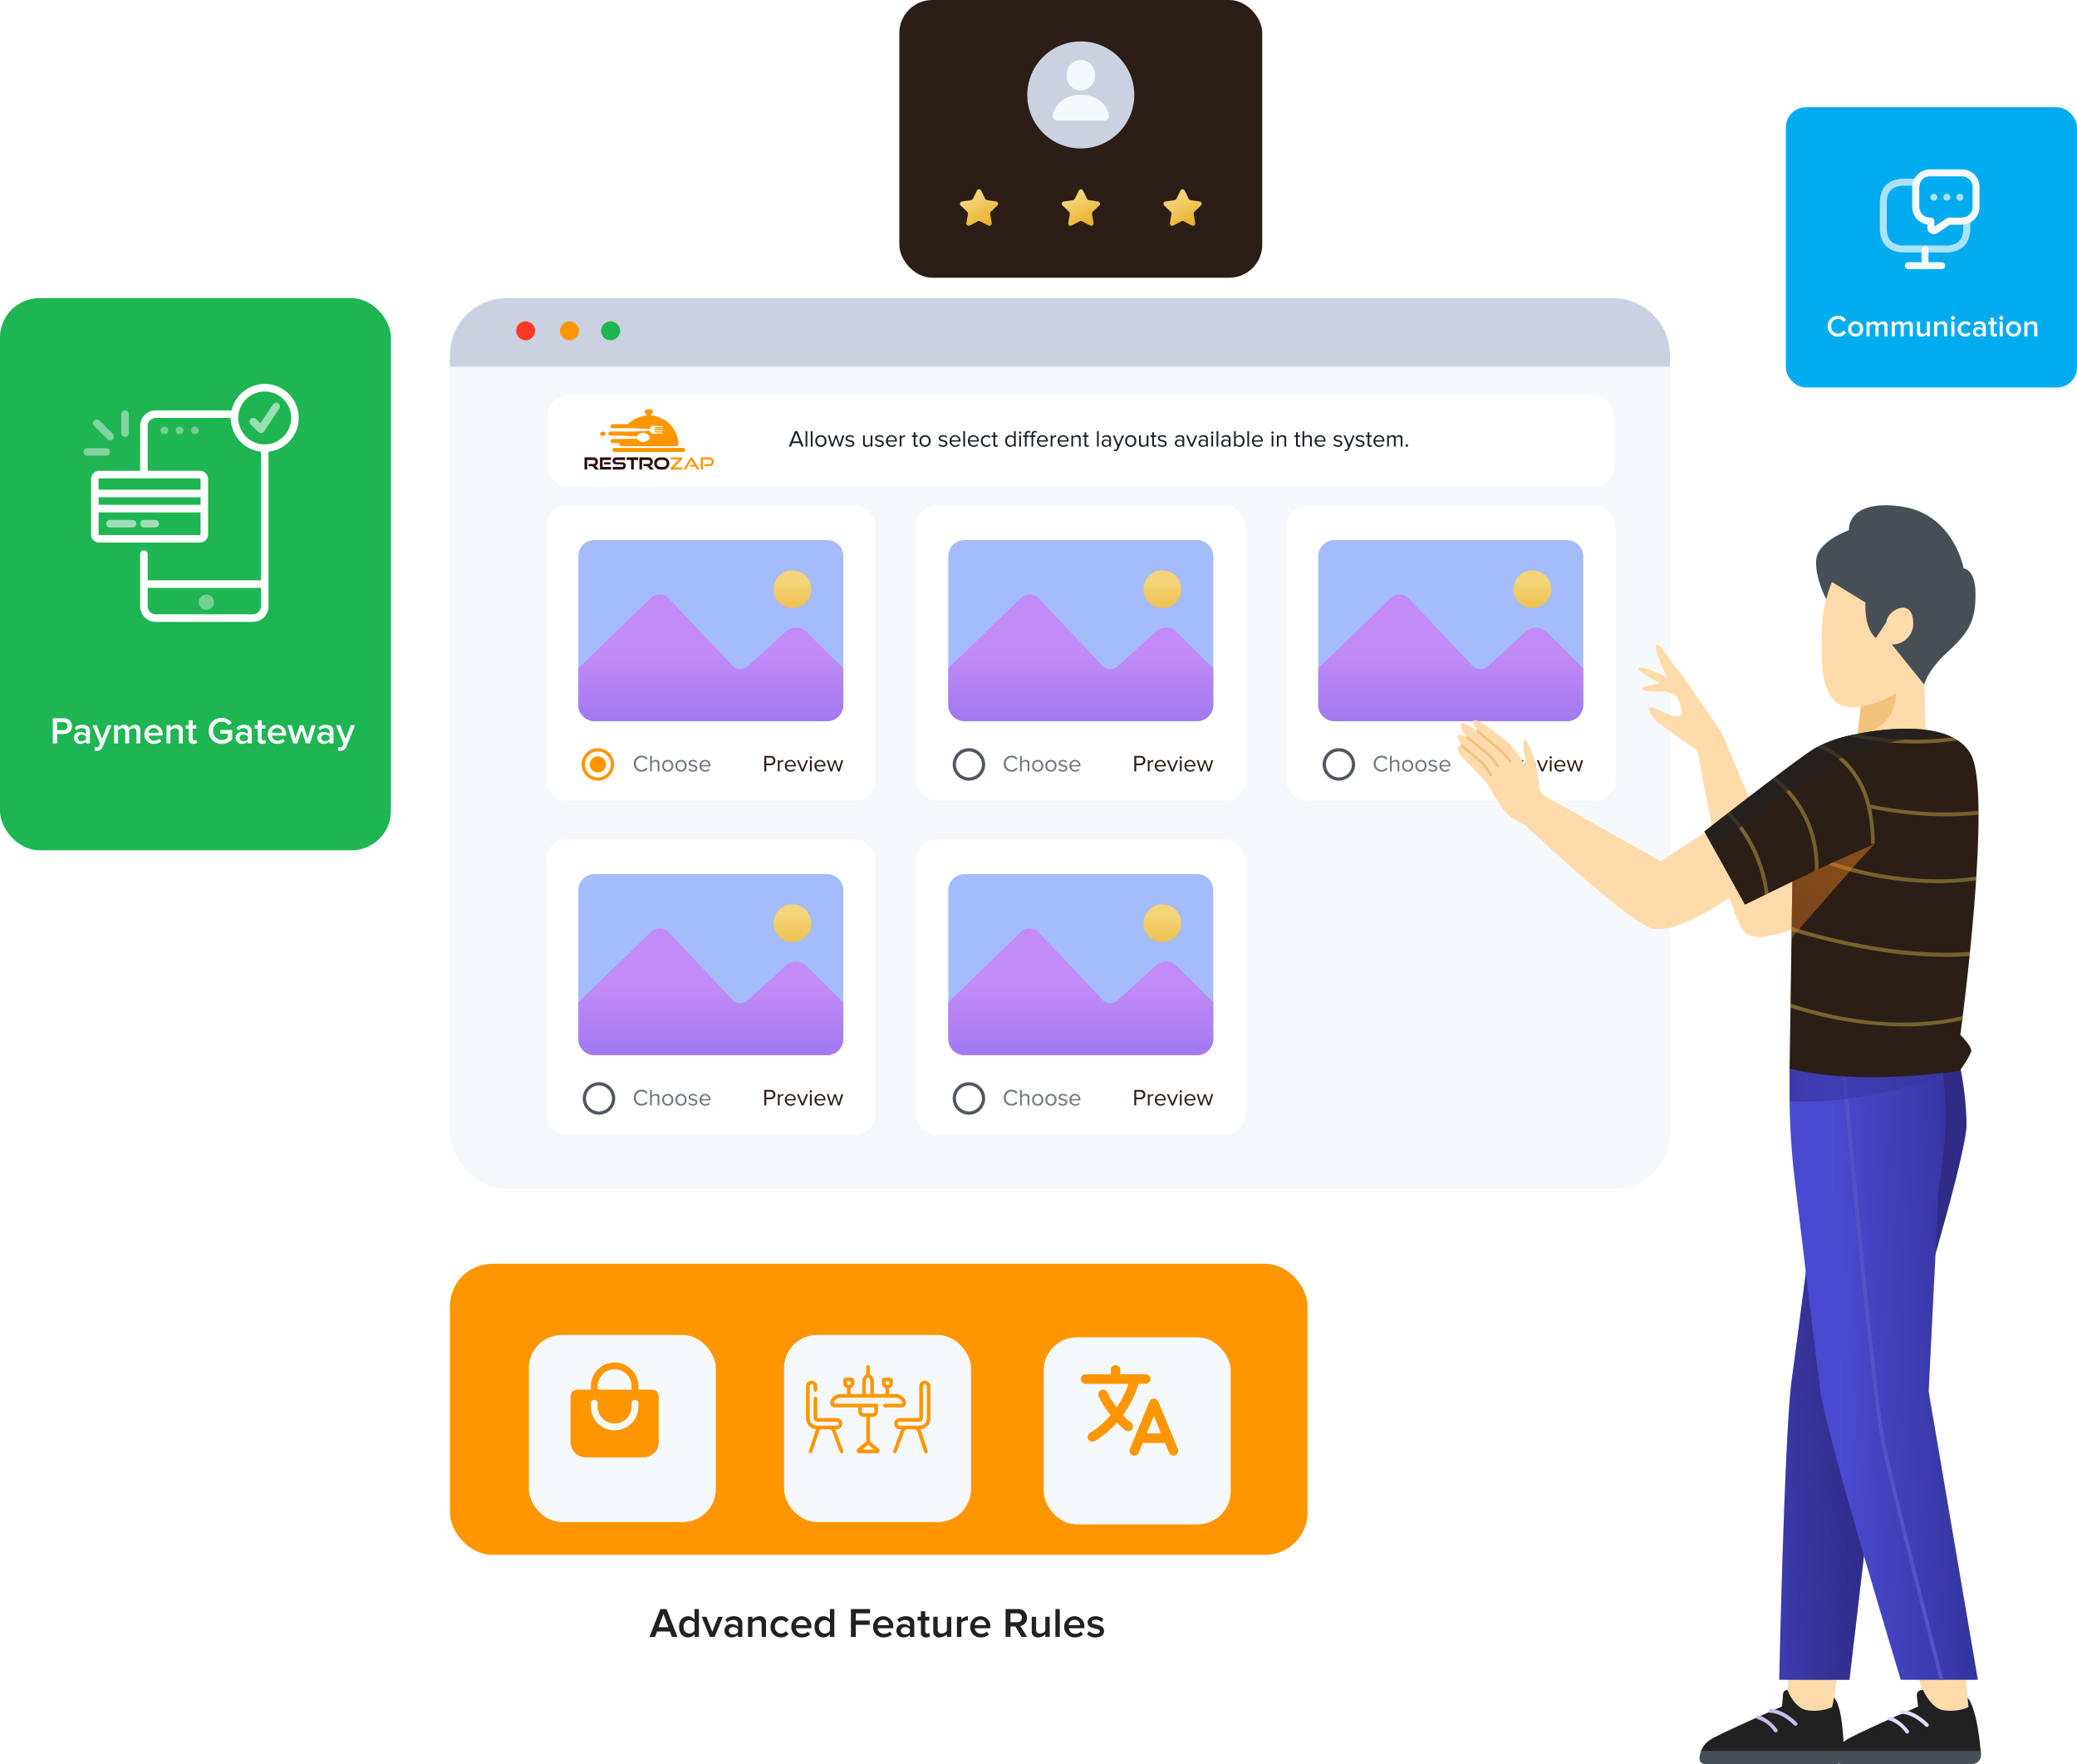 <svg xmlns="http://www.w3.org/2000/svg" xmlns:xlink="http://www.w3.org/1999/xlink" width="447.764" height="380.268" viewBox="0 0 447.764 380.268">
  <defs>
    <linearGradient id="linear-gradient" x1="0.5" y1="1.552" x2="0.5" y2="0.457" gradientUnits="objectBoundingBox">
      <stop offset="0" stop-color="#8066ea"/>
      <stop offset="1" stop-color="#c28bf7"/>
    </linearGradient>
    <linearGradient id="linear-gradient-2" x1="0.5" y1="1.636" x2="0.5" y2="0.296" gradientUnits="objectBoundingBox">
      <stop offset="0" stop-color="#ebb02a"/>
      <stop offset="1" stop-color="#f3d478"/>
    </linearGradient>
    <clipPath id="clip-path">
      <path id="SVGID" d="M77.138,176.117a.406.406,0,0,0-.405-.405h-.324a.405.405,0,0,0,0,.81h.324a.406.406,0,0,0,.405-.405m9.645-3.888.556-.753a.138.138,0,0,0,0-.161l-.256-.366a.134.134,0,0,0-.113-.059h-1a.134.134,0,0,0-.113.059l-.255.366a.137.137,0,0,0,0,.161l.556.753a6.354,6.354,0,0,0-4.191,1.861H78.624a.405.405,0,1,0,0,.81h4.608l3.453.118c.081-.345.361-.692.691-.669l2.095.146a.106.106,0,0,1,.1.1v.018a.1.1,0,0,1-.1.1H87.819a.112.112,0,0,0,0,.224H89.47a.1.1,0,0,1,.1.1v.019a.1.1,0,0,1-.1.1H87.819a.112.112,0,0,0-.112.112h0a.112.112,0,0,0,.112.112H89.47a.1.1,0,0,1,.1.1v.018a.1.1,0,0,1-.1.1H87.819a.112.112,0,1,0,0,.224H89.47a.1.1,0,0,1,.1.1v.018a.105.105,0,0,1-.1.1l-2.095.147c-.335.023-.618-.334-.694-.684l-3.435.183-.043,0H78.178a.405.405,0,0,0,0,.81h2.675a.451.451,0,0,1,.052,0l2.954.189h0a1.418,1.418,0,0,1,1.381-.751c.785,0,1.422.514,1.422.986s-.637.986-1.422.986a1.447,1.447,0,0,1-1.365-.711h0l-2.992.107H78.624a.405.405,0,0,0,0,.811h1.509q-.008.124-.012.248a.414.414,0,0,0,.415.427H92.41a.415.415,0,0,0,.415-.427,6.354,6.354,0,0,0-6.041-6.163Zm-7.714,7.783a.4.4,0,0,1,0-.8H93.876a.4.4,0,1,1,0,.8Z" transform="translate(-76.003 -170.89)" fill="#ff9600" clip-rule="evenodd"/>
    </clipPath>
    <linearGradient id="linear-gradient-11" x1="0.741" y1="0.968" x2="0.356" y2="0.231" xlink:href="#linear-gradient-2"/>
    <filter id="Rectangle_23" x="108" y="281.77" width="52.317" height="52.317" filterUnits="userSpaceOnUse">
      <feOffset dx="2" dy="4" input="SourceAlpha"/>
      <feGaussianBlur stdDeviation="2" result="blur"/>
      <feFlood flood-color="#f7e5f8" flood-opacity="0.302"/>
      <feComposite operator="in" in2="blur"/>
      <feComposite in="SourceGraphic"/>
    </filter>
    <filter id="Rectangle_24" x="163.019" y="281.77" width="52.318" height="52.317" filterUnits="userSpaceOnUse">
      <feOffset dx="2" dy="4" input="SourceAlpha"/>
      <feGaussianBlur stdDeviation="2" result="blur-2"/>
      <feFlood flood-color="#f7e5f8" flood-opacity="0.302"/>
      <feComposite operator="in" in2="blur-2"/>
      <feComposite in="SourceGraphic"/>
    </filter>
    <filter id="Rectangle_25" x="219" y="282.268" width="52.317" height="52.317" filterUnits="userSpaceOnUse">
      <feOffset dx="2" dy="4" input="SourceAlpha"/>
      <feGaussianBlur stdDeviation="2" result="blur-3"/>
      <feFlood flood-color="#f7e5f8" flood-opacity="0.302"/>
      <feComposite operator="in" in2="blur-3"/>
      <feComposite in="SourceGraphic"/>
    </filter>
    <linearGradient id="linear-gradient-16" x1="0.548" y1="0.497" x2="-0.062" y2="0.505" gradientUnits="objectBoundingBox">
      <stop offset="0" stop-color="#2f2b86"/>
      <stop offset="1" stop-color="#4141bb"/>
    </linearGradient>
    <linearGradient id="linear-gradient-17" x1="0.249" y1="0.557" x2="-0.113" y2="0.792" gradientUnits="objectBoundingBox">
      <stop offset="0" stop-color="#2f2b86"/>
      <stop offset="1" stop-color="#2f2b86" stop-opacity="0.302"/>
    </linearGradient>
    <linearGradient id="linear-gradient-18" x1="0.909" y1="0.477" x2="0.27" y2="0.541" gradientUnits="objectBoundingBox">
      <stop offset="0" stop-color="#3535a0"/>
      <stop offset="1" stop-color="#4a4ad0"/>
    </linearGradient>
    <linearGradient id="linear-gradient-19" x1="0" y1="0.5" x2="1" y2="0.5" xlink:href="#linear-gradient-17"/>
    <linearGradient id="linear-gradient-20" x1="-0.075" y1="-4.348" x2="3.112" y2="22.153" gradientUnits="objectBoundingBox">
      <stop offset="0" stop-color="#f3d35b"/>
      <stop offset="1" stop-color="#ebb02a" stop-opacity="0.302"/>
    </linearGradient>
    <linearGradient id="linear-gradient-21" x1="-0.825" y1="0.023" x2="6.518" y2="2.679" xlink:href="#linear-gradient-20"/>
    <linearGradient id="linear-gradient-22" x1="-0.843" y1="0.025" x2="6.594" y2="2.67" xlink:href="#linear-gradient-20"/>
    <linearGradient id="linear-gradient-23" x1="-0.308" y1="-0.312" x2="3.725" y2="4.434" xlink:href="#linear-gradient-20"/>
    <linearGradient id="linear-gradient-24" x1="-0.095" y1="-2.655" x2="3.232" y2="14.421" xlink:href="#linear-gradient-20"/>
    <linearGradient id="linear-gradient-25" x1="-0.123" y1="-2.216" x2="3.326" y2="12.716" xlink:href="#linear-gradient-20"/>
    <linearGradient id="linear-gradient-26" x1="-0.097" y1="-2.88" x2="3.204" y2="15.061" xlink:href="#linear-gradient-20"/>
    <linearGradient id="linear-gradient-27" x1="0.586" y1="0.102" x2="-2.507" y2="3.883" gradientUnits="objectBoundingBox">
      <stop offset="0" stop-color="#e27a1e"/>
      <stop offset="1" stop-color="#e27a1e" stop-opacity="0.302"/>
    </linearGradient>
  </defs>
  <g id="Group_5295" data-name="Group 5295" transform="translate(-17 -2.732)">
    <rect id="Rectangle_1413" data-name="Rectangle 1413" width="263" height="192" rx="12" transform="translate(114 67)" fill="#f6f9fc"/>
    <g id="Group_16" data-name="Group 16" transform="translate(113.998 66.597)">
      <path id="Path_9" data-name="Path 9" d="M688.473,162.409v2.479H425.456v-2.479a12.283,12.283,0,0,1,12.28-12.282H676.192A12.283,12.283,0,0,1,688.473,162.409Z" transform="translate(-425.456 -149.724)" fill="#ccd1e1"/>
      <g id="Group_15" data-name="Group 15" transform="translate(14.271 5.403)">
        <path id="Path_10" data-name="Path 10" d="M619.359,156.648a2.042,2.042,0,1,1-2.042-2.042A2.042,2.042,0,0,1,619.359,156.648Z" transform="translate(-615.275 -154.606)" fill="#ff3824"/>
        <path id="Path_11" data-name="Path 11" d="M627.3,156.648a2.043,2.043,0,1,1-2.042-2.042A2.042,2.042,0,0,1,627.3,156.648Z" transform="translate(-613.75 -154.606)" fill="#ff9600"/>
        <path id="Path_12" data-name="Path 12" d="M634.731,156.648a2.043,2.043,0,1,1-2.043-2.042A2.042,2.042,0,0,1,634.731,156.648Z" transform="translate(-612.323 -154.606)" fill="#1eb552"/>
      </g>
    </g>
    <g id="Group_40" data-name="Group 40" transform="translate(134.737 111.657)">
      <g id="Group_20" data-name="Group 20" transform="translate(0 0)">
        <rect id="Rectangle_5" data-name="Rectangle 5" width="71.013" height="63.668" rx="4.46" fill="#fff"/>
        <g id="Group_19" data-name="Group 19" transform="translate(6.941 7.49)">
          <g id="Group_17" data-name="Group 17">
            <path id="Path_13" data-name="Path 13" d="M504.515,191.767v32.025a3.514,3.514,0,0,1-3.506,3.507H450.894a3.514,3.514,0,0,1-3.506-3.507V191.767a3.5,3.5,0,0,1,3.506-3.506h50.115A3.5,3.5,0,0,1,504.515,191.767Z" transform="translate(-447.388 -188.261)" fill="#a4bbfc"/>
            <path id="Path_14" data-name="Path 14" d="M504.515,215.218v7.888a3.516,3.516,0,0,1-3.506,3.507H450.894a3.517,3.517,0,0,1-3.506-3.507v-7.888l15.632-15.136a2.734,2.734,0,0,1,3.889.085l13.7,14.481a2.371,2.371,0,0,0,3.316.124l8.194-7.454a3.285,3.285,0,0,1,4.523.1Z" transform="translate(-447.388 -187.575)" fill="url(#linear-gradient)"/>
            <ellipse id="Ellipse_2" data-name="Ellipse 2" cx="4.063" cy="4.063" rx="4.063" ry="4.063" transform="translate(42.09 6.519)" fill="url(#linear-gradient-2)"/>
          </g>
        </g>
      </g>
    </g>
    <g id="Group_5290" data-name="Group 5290" transform="translate(214.494 111.657)">
      <g id="Group_20-2" data-name="Group 20" transform="translate(0 0)">
        <rect id="Rectangle_5-2" data-name="Rectangle 5" width="71.013" height="63.668" rx="4.46" fill="#fff"/>
        <g id="Group_19-2" data-name="Group 19" transform="translate(6.941 7.49)">
          <g id="Group_17-2" data-name="Group 17">
            <path id="Path_13-2" data-name="Path 13" d="M504.515,191.767v32.025a3.514,3.514,0,0,1-3.506,3.507H450.894a3.514,3.514,0,0,1-3.506-3.507V191.767a3.5,3.5,0,0,1,3.506-3.506h50.115A3.5,3.5,0,0,1,504.515,191.767Z" transform="translate(-447.388 -188.261)" fill="#a4bbfc"/>
            <path id="Path_14-2" data-name="Path 14" d="M504.515,215.218v7.888a3.516,3.516,0,0,1-3.506,3.507H450.894a3.517,3.517,0,0,1-3.506-3.507v-7.888l15.632-15.136a2.734,2.734,0,0,1,3.889.085l13.7,14.481a2.371,2.371,0,0,0,3.316.124l8.194-7.454a3.285,3.285,0,0,1,4.523.1Z" transform="translate(-447.388 -187.575)" fill="url(#linear-gradient)"/>
            <ellipse id="Ellipse_2-2" data-name="Ellipse 2" cx="4.063" cy="4.063" rx="4.063" ry="4.063" transform="translate(42.09 6.519)" fill="url(#linear-gradient-2)"/>
          </g>
        </g>
        <rect id="Rectangle_1414" data-name="Rectangle 1414" width="230.013" height="19.668" rx="4.46" transform="translate(-79.5 -23.657)" fill="#fff"/>
        <g id="Group_5294" data-name="Group 5294" transform="translate(-105.088 -41.657)">
          <g id="Group_49" data-name="Group 49" transform="translate(33.609 21)">
            <path id="Path_96" data-name="Path 96" d="M1319.972,489.047l-.637-.712h-.813v-.478h1.014a.415.415,0,0,0,.315-.115.45.45,0,0,0,.11-.324.381.381,0,0,0-.424-.424H1318.2v2.054h-.561v-2.615h1.9a1.149,1.149,0,0,1,.41.068.857.857,0,0,1,.306.194.839.839,0,0,1,.193.306,1.158,1.158,0,0,1,.066.4.977.977,0,0,1-.14.543.8.8,0,0,1-.388.313l.784.788Z" transform="translate(-1317.638 -476.113)" fill="#290808"/>
            <path id="Path_97" data-name="Path 97" d="M1401.5,489.047v-2.615h2.378v.561h-1.817v1.493h1.82v.561Zm.885-1.108V487.5h1.388v.442Z" transform="translate(-1398.17 -476.113)" fill="#290808"/>
            <path id="Path_98" data-name="Path 98" d="M1469.374,489.047v-.561h1.975a.345.345,0,0,0,.234-.072.248.248,0,0,0,.083-.2.257.257,0,0,0-.083-.205.345.345,0,0,0-.234-.072h-1.183a1.007,1.007,0,0,1-.347-.056.771.771,0,0,1-.261-.155.661.661,0,0,1-.165-.237.782.782,0,0,1-.058-.3.819.819,0,0,1,.054-.3.651.651,0,0,1,.16-.239.753.753,0,0,1,.263-.158,1.045,1.045,0,0,1,.361-.058h1.892v.561h-1.892a.261.261,0,0,0-.187.065.246.246,0,0,0-.068.187.241.241,0,0,0,.07.187.262.262,0,0,0,.185.065h1.176a.936.936,0,0,1,.63.187.726.726,0,0,1,.216.579.911.911,0,0,1-.052.313.658.658,0,0,1-.158.248.744.744,0,0,1-.264.164,1.054,1.054,0,0,1-.37.059Z" transform="translate(-1463.309 -476.113)" fill="#290808"/>
            <path id="Path_99" data-name="Path 99" d="M1547.364,489.047v-2.054h-.96v-.561h2.482v.561h-.961v2.054Z" transform="translate(-1537.318 -476.113)" fill="#290808"/>
            <path id="Path_100" data-name="Path 100" d="M1617.93,489.047l-.637-.712h-.813v-.478h1.014a.414.414,0,0,0,.315-.115.451.451,0,0,0,.11-.324.381.381,0,0,0-.424-.424h-1.339v2.054h-.561v-2.615h1.9a1.149,1.149,0,0,1,.41.068.857.857,0,0,1,.306.194.837.837,0,0,1,.192.306,1.155,1.155,0,0,1,.067.4.977.977,0,0,1-.14.543.8.8,0,0,1-.388.313l.784.788Z" transform="translate(-1603.762 -476.113)" fill="#290808"/>
            <path id="Path_101" data-name="Path 101" d="M1697.218,489.047a1.279,1.279,0,0,1-.516-.1,1.254,1.254,0,0,1-.678-.7,1.421,1.421,0,0,1-.1-.529,1.375,1.375,0,0,1,.1-.525,1.178,1.178,0,0,1,.27-.4,1.211,1.211,0,0,1,.408-.259,1.411,1.411,0,0,1,.516-.092h.647a1.436,1.436,0,0,1,.527.094,1.21,1.21,0,0,1,.412.263,1.176,1.176,0,0,1,.268.4,1.375,1.375,0,0,1,.1.52,1.418,1.418,0,0,1-.1.529,1.274,1.274,0,0,1-.27.423,1.255,1.255,0,0,1-.412.281,1.315,1.315,0,0,1-.523.1Zm.647-.561a.782.782,0,0,0,.3-.056.7.7,0,0,0,.236-.155.681.681,0,0,0,.153-.236.807.807,0,0,0,.054-.3.823.823,0,0,0-.054-.3.679.679,0,0,0-.153-.237.706.706,0,0,0-.236-.155.783.783,0,0,0-.3-.056h-.647a.746.746,0,0,0-.291.056.7.7,0,0,0-.23.155.717.717,0,0,0-.153.237.8.8,0,0,0-.056.3.8.8,0,0,0,.054.3.681.681,0,0,0,.383.39.758.758,0,0,0,.293.056Z" transform="translate(-1680.902 -476.113)" fill="#290808"/>
            <path id="Path_102" data-name="Path 102" d="M1784.577,489.047a.29.29,0,0,1-.182-.059.206.206,0,0,1-.077-.174.275.275,0,0,1,.093-.194l1.737-1.752h-1.8v-.435h2.288a.292.292,0,0,1,.18.059.2.2,0,0,1,.079.174.276.276,0,0,1-.094.194l-1.737,1.752h1.82v.435Z" transform="translate(-1765.783 -476.113)" fill="#ff9600"/>
            <path id="Path_103" data-name="Path 103" d="M1857.5,488.178l-.392-.658h-1.237l.216-.37h.8l-.583-.978-1.187,2.007h-.522l1.5-2.5a.348.348,0,0,1,.094-.108.213.213,0,0,1,.129-.04.2.2,0,0,1,.128.04.358.358,0,0,1,.092.108l1.507,2.5Z" transform="translate(-1833.269 -475.244)" fill="#ff9600"/>
            <path id="Path_104" data-name="Path 104" d="M1949.391,488.32v-.442h1.05a.5.5,0,0,0,.376-.137.489.489,0,0,0,.135-.36.482.482,0,0,0-.135-.36.512.512,0,0,0-.376-.133h-1.385v2.158h-.453v-2.615h1.838a1.149,1.149,0,0,1,.4.067.838.838,0,0,1,.3.187.8.8,0,0,1,.187.293,1.193,1.193,0,0,1,0,.775.824.824,0,0,1-.488.5,1.1,1.1,0,0,1-.4.07Z" transform="translate(-1923.543 -476.113)" fill="#ff9600"/>
            <path id="Path_189" data-name="Path 189" d="M1607.1,388.784a.275.275,0,0,1-.137.237.269.269,0,0,1-.136.037.273.273,0,0,1-.273-.247c0-.01,0-.019,0-.027a.273.273,0,0,1,.206-.265.261.261,0,0,1,.068-.009.273.273,0,0,1,.255.175A.28.28,0,0,1,1607.1,388.784Z" transform="translate(-1595.075 -382.08)" fill="none"/>
            <g id="Group_47" data-name="Group 47" transform="translate(3.394 0)">
              <path id="SVGID-2" data-name="SVGID" d="M77.138,176.117a.406.406,0,0,0-.405-.405h-.324a.405.405,0,0,0,0,.81h.324a.406.406,0,0,0,.405-.405m9.645-3.888.556-.753a.138.138,0,0,0,0-.161l-.256-.366a.134.134,0,0,0-.113-.059h-1a.134.134,0,0,0-.113.059l-.255.366a.137.137,0,0,0,0,.161l.556.753a6.354,6.354,0,0,0-4.191,1.861H78.624a.405.405,0,1,0,0,.81h4.608l3.453.118c.081-.345.361-.692.691-.669l2.095.146a.106.106,0,0,1,.1.1v.018a.1.1,0,0,1-.1.1H87.819a.112.112,0,0,0,0,.224H89.47a.1.1,0,0,1,.1.1v.019a.1.1,0,0,1-.1.1H87.819a.112.112,0,0,0-.112.112h0a.112.112,0,0,0,.112.112H89.47a.1.1,0,0,1,.1.1v.018a.1.1,0,0,1-.1.1H87.819a.112.112,0,1,0,0,.224H89.47a.1.1,0,0,1,.1.1v.018a.105.105,0,0,1-.1.1l-2.095.147c-.335.023-.618-.334-.694-.684l-3.435.183-.043,0H78.178a.405.405,0,0,0,0,.81h2.675a.451.451,0,0,1,.052,0l2.954.189h0a1.418,1.418,0,0,1,1.381-.751c.785,0,1.422.514,1.422.986s-.637.986-1.422.986a1.447,1.447,0,0,1-1.365-.711h0l-2.992.107H78.624a.405.405,0,0,0,0,.811h1.509q-.008.124-.012.248a.414.414,0,0,0,.415.427H92.41a.415.415,0,0,0,.415-.427,6.354,6.354,0,0,0-6.041-6.163Zm-7.714,7.783a.4.4,0,0,1,0-.8H93.876a.4.4,0,1,1,0,.8Z" transform="translate(-76.003 -170.89)" fill="#ff9600" fill-rule="evenodd"/>
              <g id="Group_1" data-name="Group 1" transform="translate(0 0)" clip-path="url(#clip-path)">
                <rect id="Rectangle_1" data-name="Rectangle 1" width="18.271" height="9.123" transform="translate(0 0)" fill="#ff9600"/>
              </g>
            </g>
          </g>
        </g>
      </g>
    </g>
    <g id="Group_5291" data-name="Group 5291" transform="translate(294.25 111.657)">
      <g id="Group_20-3" data-name="Group 20" transform="translate(0 0)">
        <rect id="Rectangle_5-3" data-name="Rectangle 5" width="71.013" height="63.668" rx="4.46" fill="#fff"/>
        <g id="Group_19-3" data-name="Group 19" transform="translate(6.941 7.49)">
          <g id="Group_17-3" data-name="Group 17">
            <path id="Path_13-3" data-name="Path 13" d="M504.515,191.767v32.025a3.514,3.514,0,0,1-3.506,3.507H450.894a3.514,3.514,0,0,1-3.506-3.507V191.767a3.5,3.5,0,0,1,3.506-3.506h50.115A3.5,3.5,0,0,1,504.515,191.767Z" transform="translate(-447.388 -188.261)" fill="#a4bbfc"/>
            <path id="Path_14-3" data-name="Path 14" d="M504.515,215.218v7.888a3.516,3.516,0,0,1-3.506,3.507H450.894a3.517,3.517,0,0,1-3.506-3.507v-7.888l15.632-15.136a2.734,2.734,0,0,1,3.889.085l13.7,14.481a2.371,2.371,0,0,0,3.316.124l8.194-7.454a3.285,3.285,0,0,1,4.523.1Z" transform="translate(-447.388 -187.575)" fill="url(#linear-gradient)"/>
            <ellipse id="Ellipse_2-3" data-name="Ellipse 2" cx="4.063" cy="4.063" rx="4.063" ry="4.063" transform="translate(42.09 6.519)" fill="url(#linear-gradient-2)"/>
          </g>
        </g>
      </g>
    </g>
    <g id="Group_5292" data-name="Group 5292" transform="translate(134.737 183.657)">
      <g id="Group_20-4" data-name="Group 20" transform="translate(0 0)">
        <rect id="Rectangle_5-4" data-name="Rectangle 5" width="71.013" height="63.668" rx="4.46" fill="#fff"/>
        <g id="Group_19-4" data-name="Group 19" transform="translate(6.941 7.49)">
          <g id="Group_17-4" data-name="Group 17">
            <path id="Path_13-4" data-name="Path 13" d="M504.515,191.767v32.025a3.514,3.514,0,0,1-3.506,3.507H450.894a3.514,3.514,0,0,1-3.506-3.507V191.767a3.5,3.5,0,0,1,3.506-3.506h50.115A3.5,3.5,0,0,1,504.515,191.767Z" transform="translate(-447.388 -188.261)" fill="#a4bbfc"/>
            <path id="Path_14-4" data-name="Path 14" d="M504.515,215.218v7.888a3.516,3.516,0,0,1-3.506,3.507H450.894a3.517,3.517,0,0,1-3.506-3.507v-7.888l15.632-15.136a2.734,2.734,0,0,1,3.889.085l13.7,14.481a2.371,2.371,0,0,0,3.316.124l8.194-7.454a3.285,3.285,0,0,1,4.523.1Z" transform="translate(-447.388 -187.575)" fill="url(#linear-gradient)"/>
            <ellipse id="Ellipse_2-4" data-name="Ellipse 2" cx="4.063" cy="4.063" rx="4.063" ry="4.063" transform="translate(42.09 6.519)" fill="url(#linear-gradient-2)"/>
          </g>
        </g>
      </g>
    </g>
    <g id="Group_5293" data-name="Group 5293" transform="translate(214.494 183.657)">
      <g id="Group_20-5" data-name="Group 20" transform="translate(0 0)">
        <rect id="Rectangle_5-5" data-name="Rectangle 5" width="71.013" height="63.668" rx="4.46" fill="#fff"/>
        <g id="Group_19-5" data-name="Group 19" transform="translate(6.941 7.49)">
          <g id="Group_17-5" data-name="Group 17">
            <path id="Path_13-5" data-name="Path 13" d="M504.515,191.767v32.025a3.514,3.514,0,0,1-3.506,3.507H450.894a3.514,3.514,0,0,1-3.506-3.507V191.767a3.5,3.5,0,0,1,3.506-3.506h50.115A3.5,3.5,0,0,1,504.515,191.767Z" transform="translate(-447.388 -188.261)" fill="#a4bbfc"/>
            <path id="Path_14-5" data-name="Path 14" d="M504.515,215.218v7.888a3.516,3.516,0,0,1-3.506,3.507H450.894a3.517,3.517,0,0,1-3.506-3.507v-7.888l15.632-15.136a2.734,2.734,0,0,1,3.889.085l13.7,14.481a2.371,2.371,0,0,0,3.316.124l8.194-7.454a3.285,3.285,0,0,1,4.523.1Z" transform="translate(-447.388 -187.575)" fill="url(#linear-gradient)"/>
            <ellipse id="Ellipse_2-5" data-name="Ellipse 2" cx="4.063" cy="4.063" rx="4.063" ry="4.063" transform="translate(42.09 6.519)" fill="url(#linear-gradient-2)"/>
          </g>
        </g>
      </g>
    </g>
    <g id="Group_49-2" data-name="Group 49" transform="translate(210.88 2.732)">
      <rect id="Rectangle_21" data-name="Rectangle 21" width="78.24" height="59.865" rx="7.111" fill="#2b1e16" style="mix-blend-mode: multiply;isolation: isolate"/>
      <g id="Group_47-2" data-name="Group 47" transform="translate(27.583 8.928)">
        <path id="Path_39" data-name="Path 39" d="M551.294,114.969a11.535,11.535,0,1,1-11.535-11.536A11.524,11.524,0,0,1,551.294,114.969Z" transform="translate(-528.224 -103.433)" fill="#ccd1e1"/>
        <g id="Group_1073" data-name="Group 1073" transform="translate(5.496 4.036)">
          <path id="Path_312" data-name="Path 312" d="M900.371,3.446a3.1,3.1,0,0,0-4.456-.006,3.073,3.073,0,0,0-.781,2.346,3.018,3.018,0,1,0,6.022,0A3.066,3.066,0,0,0,900.371,3.446Z" transform="translate(-892.104 -2.5)" fill="#f6f9fc"/>
          <path id="Path_313" data-name="Path 313" d="M901.4,20.076H891.179a.9.9,0,0,1-.7-.323,1.025,1.025,0,0,1-.209-.845,4.972,4.972,0,0,1,2.212-3.3,7.13,7.13,0,0,1,7.621,0,4.971,4.971,0,0,1,2.212,3.3,1.023,1.023,0,0,1-.209.845.9.9,0,0,1-.7.324Z" transform="translate(-890.25 -7.065)" fill="#f6f9fc"/>
        </g>
      </g>
      <g id="Group_48" data-name="Group 48" transform="translate(13.075 40.805)">
        <path id="Path_42" data-name="Path 42" d="M517.88,136.471l.878,1.778a.508.508,0,0,0,.381.277l1.962.285a.507.507,0,0,1,.281.865l-1.42,1.383a.507.507,0,0,0-.146.449l.336,1.954a.507.507,0,0,1-.736.534l-1.755-.923a.512.512,0,0,0-.472,0l-1.755.923a.507.507,0,0,1-.736-.534l.335-1.954a.506.506,0,0,0-.146-.449l-1.419-1.383a.507.507,0,0,1,.281-.865l1.961-.285a.508.508,0,0,0,.382-.277l.877-1.778A.507.507,0,0,1,517.88,136.471Z" transform="translate(-513.316 -136.189)" fill="url(#linear-gradient-11)"/>
        <path id="Path_43" data-name="Path 43" d="M529.378,136.471l.877,1.778a.508.508,0,0,0,.382.277l1.962.285a.507.507,0,0,1,.28.865l-1.419,1.383a.506.506,0,0,0-.146.449l.335,1.954a.507.507,0,0,1-.736.534l-1.755-.923a.512.512,0,0,0-.472,0l-1.755.923a.506.506,0,0,1-.735-.534l.335-1.954a.506.506,0,0,0-.146-.449l-1.42-1.383a.507.507,0,0,1,.281-.865l1.962-.285a.507.507,0,0,0,.382-.277l.878-1.778A.507.507,0,0,1,529.378,136.471Z" transform="translate(-513.624 -136.189)" fill="url(#linear-gradient-11)"/>
        <path id="Path_44" data-name="Path 44" d="M540.446,136.471l.878,1.778a.5.5,0,0,0,.382.277l1.962.285a.507.507,0,0,1,.28.865l-1.419,1.383a.506.506,0,0,0-.146.449l.335,1.954a.507.507,0,0,1-.736.534l-1.755-.923a.512.512,0,0,0-.472,0L538,144a.507.507,0,0,1-.736-.534l.336-1.954a.507.507,0,0,0-.146-.449l-1.42-1.383a.507.507,0,0,1,.281-.865l1.962-.285a.507.507,0,0,0,.382-.277l.878-1.778A.507.507,0,0,1,540.446,136.471Z" transform="translate(-513.921 -136.189)" fill="url(#linear-gradient-11)"/>
        <path id="Path_45" data-name="Path 45" d="M551.944,136.471l.877,1.778a.508.508,0,0,0,.381.277l1.962.285a.507.507,0,0,1,.281.865l-1.42,1.383a.506.506,0,0,0-.146.449l.336,1.954a.507.507,0,0,1-.736.534l-1.755-.923a.512.512,0,0,0-.472,0L549.5,144a.507.507,0,0,1-.736-.534l.335-1.954a.509.509,0,0,0-.145-.449l-1.42-1.383a.507.507,0,0,1,.281-.865l1.961-.285a.508.508,0,0,0,.382-.277l.877-1.778A.508.508,0,0,1,551.944,136.471Z" transform="translate(-514.23 -136.189)" fill="url(#linear-gradient-11)"/>
        <path id="Path_46" data-name="Path 46" d="M562.968,136.471l.878,1.778a.5.5,0,0,0,.382.277l1.962.285a.507.507,0,0,1,.28.865l-1.419,1.383a.507.507,0,0,0-.146.449l.335,1.954a.507.507,0,0,1-.736.534l-1.755-.923a.512.512,0,0,0-.472,0l-1.755.923a.507.507,0,0,1-.736-.534l.336-1.954a.507.507,0,0,0-.146-.449l-1.42-1.383a.507.507,0,0,1,.281-.865l1.962-.285a.506.506,0,0,0,.381-.277l.878-1.778A.507.507,0,0,1,562.968,136.471Z" transform="translate(-514.525 -136.189)" fill="url(#linear-gradient-11)"/>
      </g>
    </g>
    <g id="Group_46" data-name="Group 46" transform="translate(16.525 67)">
      <rect id="Rectangle_17" data-name="Rectangle 17" width="84.281" height="119.016" rx="8.496" transform="translate(0.475)" fill="#1eb552" style="mix-blend-mode: multiply;isolation: isolate"/>
      <g id="Group_45" data-name="Group 45" transform="translate(10.801 14.48)">
        <g id="payment-method" transform="translate(-28.327 -19.981)">
          <ellipse id="Ellipse_42" data-name="Ellipse 42" cx="1.645" cy="1.646" rx="1.645" ry="1.646" transform="translate(60.847 69.4)" fill="#f6f9fc" opacity="0.399"/>
          <ellipse id="Ellipse_43" data-name="Ellipse 43" cx="0.823" cy="0.825" rx="0.823" ry="0.825" transform="translate(52.615 33.179)" fill="#f6f9fc" opacity="0.399"/>
          <ellipse id="Ellipse_44" data-name="Ellipse 44" cx="0.823" cy="0.825" rx="0.823" ry="0.825" transform="translate(55.908 33.179)" fill="#f6f9fc" opacity="0.399"/>
          <ellipse id="Ellipse_45" data-name="Ellipse 45" cx="0.823" cy="0.823" rx="0.823" ry="0.823" transform="translate(59.201 33.179)" fill="#f6f9fc" opacity="0.399"/>
          <path id="Path_3338" data-name="Path 3338" d="M65.7,168H60.814a.814.814,0,1,0,0,1.628H65.7a.814.814,0,1,0,0-1.628Z" transform="translate(-19.116 -114.694)" fill="#f6f9fc" opacity="0.593"/>
          <path id="Path_3339" data-name="Path 3339" d="M99.256,168H96.814a.814.814,0,1,0,0,1.628h2.442a.814.814,0,1,0,0-1.628Z" transform="translate(-47.789 -114.694)" fill="#f6f9fc" opacity="0.593"/>
          <path id="Path_3340" data-name="Path 3340" d="M88.773,31.326A7.323,7.323,0,0,0,74.308,29.7H57.939a3.36,3.36,0,0,0-3.356,3.356v9.668h-8.8A1.782,1.782,0,0,0,44,44.5V56.41a1.782,1.782,0,0,0,1.78,1.78H67.456a1.782,1.782,0,0,0,1.78-1.78V44.5a1.782,1.782,0,0,0-1.78-1.78H56.211V33.055a1.73,1.73,0,0,1,1.728-1.728H74.12A7.334,7.334,0,0,0,80.632,38.6V66.326H56.211V60.682a.814.814,0,1,0-1.628,0V71.928a3.36,3.36,0,0,0,3.356,3.356H78.9a3.36,3.36,0,0,0,3.356-3.356V38.6A7.334,7.334,0,0,0,88.773,31.326ZM45.628,48.421H67.607v1.628H45.628Zm21.827,8.14H45.78a.152.152,0,0,1-.152-.152V51.678H67.607V56.41A.152.152,0,0,1,67.456,56.562ZM67.607,44.5v2.29H45.628V44.5a.152.152,0,0,1,.152-.152H67.456A.152.152,0,0,1,67.607,44.5ZM80.632,71.929A1.73,1.73,0,0,1,78.9,73.657H57.939a1.73,1.73,0,0,1-1.728-1.728V67.954H80.632Zm.814-34.9a5.7,5.7,0,1,1,5.7-5.7A5.705,5.705,0,0,1,81.446,37.025Z" transform="translate(-6.372 0)" fill="#fff"/>
          <path id="Path_3341" data-name="Path 3341" d="M217.021,44.361l-2.705,4.058-.926-.926a.814.814,0,1,0-1.151,1.151l1.628,1.628a.813.813,0,0,0,.576.239c.026,0,.053,0,.08,0a.814.814,0,0,0,.6-.359l3.256-4.884a.814.814,0,1,0-1.355-.9Z" transform="translate(-140.182 -15.928)" fill="#f6f9fc" opacity="0.578"/>
          <path id="Path_3342" data-name="Path 3342" d="M76.814,57.7a.814.814,0,0,0,.814-.814v-4.07a.814.814,0,1,0-1.628,0v4.07A.814.814,0,0,0,76.814,57.7Z" transform="translate(-31.86 -22.302)" fill="#f6f9fc" opacity="0.464"/>
          <path id="Path_3343" data-name="Path 3343" d="M41.7,92.814A.814.814,0,0,0,40.884,92h-4.07a.814.814,0,0,0,0,1.628h4.07A.814.814,0,0,0,41.7,92.814Z" transform="translate(0 -54.161)" fill="#f6f9fc" opacity="0.464"/>
          <path id="Path_3344" data-name="Path 3344" d="M49.176,65.76a.814.814,0,0,0,1.151-1.151l-2.894-2.894a.814.814,0,0,0-1.151,1.151Z" transform="translate(-8 -29.85)" fill="#f6f9fc" opacity="0.464"/>
        </g>
        <path id="Path_3345" data-name="Path 3345" d="M1.448.763V-1.268H2.886a1.645,1.645,0,0,0,1.763-1.69,1.642,1.642,0,0,0-1.763-1.7H.5V.763ZM2.756-2.105H1.448V-3.82H2.756a.848.848,0,0,1,.918.861A.846.846,0,0,1,2.756-2.105ZM8.517.763V-1.845c0-1.048-.764-1.414-1.641-1.414a2.3,2.3,0,0,0-1.649.634l.358.593a1.571,1.571,0,0,1,1.162-.5c.536,0,.918.276.918.731v.585a1.64,1.64,0,0,0-1.276-.5A1.259,1.259,0,0,0,5.031-.439,1.307,1.307,0,0,0,6.388.861,1.652,1.652,0,0,0,7.664.332V.763ZM6.729.276a.752.752,0,0,1-.845-.707.757.757,0,0,1,.845-.707,1.171,1.171,0,0,1,.934.406v.6A1.171,1.171,0,0,1,6.729.276ZM9.459,2.3a2.344,2.344,0,0,0,.479.057A1.3,1.3,0,0,0,11.28,1.47l1.893-4.632h-.91L11.117-.22,9.971-3.162H9.053L10.67.812l-.2.447a.536.536,0,0,1-.569.341.892.892,0,0,1-.325-.065ZM19.381.763V-2.073a1.038,1.038,0,0,0-1.129-1.186,1.655,1.655,0,0,0-1.333.715,1.025,1.025,0,0,0-1.073-.715,1.738,1.738,0,0,0-1.284.626v-.528h-.853V.763h.853V-1.983a1.2,1.2,0,0,1,.91-.52c.463,0,.642.284.642.707V.763h.853V-1.983a1.168,1.168,0,0,1,.91-.52c.463,0,.65.284.65.707V.763Zm2.925.1A2.322,2.322,0,0,0,23.9.284l-.39-.561a1.65,1.65,0,0,1-1.121.439A1.187,1.187,0,0,1,21.144-.919h3.023V-1.13a1.932,1.932,0,0,0-1.926-2.129A1.984,1.984,0,0,0,20.25-1.2,1.969,1.969,0,0,0,22.306.861Zm1.04-2.389h-2.21a1.074,1.074,0,0,1,1.1-1.032A1.056,1.056,0,0,1,23.346-1.528ZM28.522.763V-2a1.131,1.131,0,0,0-1.268-1.259,1.871,1.871,0,0,0-1.389.626v-.528h-.853V.763h.853V-1.983a1.337,1.337,0,0,1,1.008-.52c.479,0,.8.2.8.813V.763Zm2.291.1a1.156,1.156,0,0,0,.8-.252l-.2-.65A.531.531,0,0,1,31.033.1c-.244,0-.374-.2-.374-.471V-2.422h.8v-.739h-.8V-4.234h-.853v1.073h-.65v.739h.65V-.155A.9.9,0,0,0,30.813.861Zm6.135.008a2.928,2.928,0,0,0,2.226-.991V-2.146H36.607v.837h1.625v.837a1.945,1.945,0,0,1-1.284.488,1.861,1.861,0,0,1-1.869-1.958A1.852,1.852,0,0,1,36.948-3.9a1.749,1.749,0,0,1,1.406.723l.772-.447a2.536,2.536,0,0,0-2.178-1.121,2.724,2.724,0,0,0-2.844,2.8A2.736,2.736,0,0,0,36.948.869ZM43.4.763V-1.845c0-1.048-.764-1.414-1.641-1.414a2.3,2.3,0,0,0-1.649.634l.358.593a1.571,1.571,0,0,1,1.162-.5c.536,0,.918.276.918.731v.585a1.64,1.64,0,0,0-1.276-.5A1.259,1.259,0,0,0,39.914-.439a1.307,1.307,0,0,0,1.357,1.3A1.652,1.652,0,0,0,42.546.332V.763ZM41.612.276a.752.752,0,0,1-.845-.707.757.757,0,0,1,.845-.707,1.171,1.171,0,0,1,.934.406v.6A1.171,1.171,0,0,1,41.612.276Zm4.079.585a1.156,1.156,0,0,0,.8-.252l-.2-.65A.531.531,0,0,1,45.91.1c-.244,0-.374-.2-.374-.471V-2.422h.8v-.739h-.8V-4.234h-.853v1.073h-.65v.739h.65V-.155A.9.9,0,0,0,45.691.861Zm3.226,0A2.322,2.322,0,0,0,50.509.284l-.39-.561A1.65,1.65,0,0,1,49,.162,1.187,1.187,0,0,1,47.755-.919h3.023V-1.13a1.932,1.932,0,0,0-1.926-2.129A1.984,1.984,0,0,0,46.861-1.2,1.969,1.969,0,0,0,48.917.861Zm1.04-2.389h-2.21a1.074,1.074,0,0,1,1.1-1.032A1.056,1.056,0,0,1,49.957-1.528ZM55.945.763l1.219-3.925H56.27L55.442-.309l-.926-2.852H53.76L52.825-.309,52-3.162h-.886L52.329.763h.894l.91-2.876L55.052.763Zm5.07,0V-1.845c0-1.048-.764-1.414-1.641-1.414a2.3,2.3,0,0,0-1.649.634l.358.593a1.571,1.571,0,0,1,1.162-.5c.536,0,.918.276.918.731v.585a1.64,1.64,0,0,0-1.276-.5A1.259,1.259,0,0,0,57.53-.439a1.307,1.307,0,0,0,1.357,1.3A1.652,1.652,0,0,0,60.162.332V.763ZM59.228.276a.752.752,0,0,1-.845-.707.757.757,0,0,1,.845-.707,1.171,1.171,0,0,1,.934.406v.6A1.171,1.171,0,0,1,59.228.276ZM61.958,2.3a2.344,2.344,0,0,0,.479.057,1.3,1.3,0,0,0,1.341-.886l1.893-4.632h-.91L63.616-.22,62.47-3.162h-.918L63.169.812l-.2.447a.536.536,0,0,1-.569.341.892.892,0,0,1-.325-.065Z" transform="translate(0.555 80.741)" fill="#f6f9fc"/>
      </g>
    </g>
    <g id="Group_54" data-name="Group 54" transform="translate(114 275.142)">
      <rect id="Rectangle_22" data-name="Rectangle 22" width="184.881" height="62.749" rx="9.137" fill="#ff9600" style="mix-blend-mode: multiply;isolation: isolate"/>
      <g id="Group_53" data-name="Group 53" transform="translate(15.133 11.359)">
        <g id="Group_50" data-name="Group 50">
          <g transform="matrix(1, 0, 0, 1, -112.13, -283.77)" filter="url(#Rectangle_23)">
            <rect id="Rectangle_23-2" data-name="Rectangle 23" width="40.317" height="40.317" rx="7.127" transform="translate(112 283.77)" fill="#f6f9fc"/>
          </g>
          <g id="Group_5289" data-name="Group 5289" transform="translate(10.867 9.928)">
            <path id="Path_316" data-name="Path 316" d="M1141.821,7.775a1.475,1.475,0,0,0-.469-.318,1.494,1.494,0,0,0-.564-.111h-2.923V6.615a5.115,5.115,0,0,0-10.231,0v.731h-2.923a1.462,1.462,0,0,0-1.461,1.461v9.865a3.335,3.335,0,0,0,3.284,3.288h12.432a3.289,3.289,0,0,0,2.3-.939,3.138,3.138,0,0,0,.984-2.293V8.807a1.563,1.563,0,0,0-.108-.559A1.546,1.546,0,0,0,1141.821,7.775ZM1129.1,6.615a3.653,3.653,0,0,1,7.307,0v.731H1129.1ZM1137.865,11a5.115,5.115,0,0,1-10.231,0v-.731a.731.731,0,0,1,1.462,0V11a3.653,3.653,0,0,0,7.307,0v-.731a.734.734,0,0,1,.214-.517.731.731,0,0,1,1.247.517Z" transform="translate(-1123.25 -1.5)" fill="#ff9600"/>
          </g>
        </g>
        <g id="Group_51" data-name="Group 51" transform="translate(54.886)">
          <g transform="matrix(1, 0, 0, 1, -167.02, -283.77)" filter="url(#Rectangle_24)">
            <rect id="Rectangle_24-2" data-name="Rectangle 24" width="40.318" height="40.317" rx="7.127" transform="translate(167.02 283.77)" fill="#f6f9fc"/>
          </g>
          <g id="restaurant" transform="translate(6.74 10.53)">
            <g id="Group_5112" data-name="Group 5112" transform="translate(5.601 3.048)">
              <path id="Path_2434" data-name="Path 2434" d="M120.192,199.883H108.367a1.975,1.975,0,0,0-1.843,1.263.61.61,0,0,0,.569.83h14.371a.61.61,0,0,0,.569-.83A1.975,1.975,0,0,0,120.192,199.883Z" transform="translate(-106.482 -196.348)" fill="rgba(255,209,102,0.1)"/>
              <path id="Path_2441" data-name="Path 2441" d="M224.388,241.749h-1.943a.766.766,0,0,1-.766-.766v-1.3h3.474v1.3A.765.765,0,0,1,224.388,241.749Z" transform="translate(-215.619 -234.057)" fill="#fff"/>
              <path id="Path_2443" data-name="Path 2443" d="M216.99,390.546l2.01,1.61a.2.2,0,0,1-.108.356l-3.8,0a.2.2,0,0,1-.109-.356Z" transform="translate(-209.197 -376.982)" fill="rgba(255,209,102,0.1)"/>
              <g id="Group_5110" data-name="Group 5110" transform="translate(2.837 0)">
                <path id="Path_2447" data-name="Path 2447" d="M161.209,134.27a.792.792,0,0,1-.792-.792v-.58a.212.212,0,0,1,.212-.212h1.16a.212.212,0,0,1,.212.212v.58A.792.792,0,0,1,161.209,134.27Z" transform="translate(-160.417 -132.685)" fill="rgba(255,209,102,0.1)"/>
              </g>
              <g id="Group_5111" data-name="Group 5111" transform="translate(11.15 0)">
                <path id="Path_2448" data-name="Path 2448" d="M319.238,134.27a.792.792,0,0,1-.792-.792v-.58a.212.212,0,0,1,.212-.212h1.16a.212.212,0,0,1,.212.212v.58A.792.792,0,0,1,319.238,134.27Z" transform="translate(-318.445 -132.685)" fill="rgba(255,209,102,0.1)"/>
              </g>
            </g>
            <g id="Group_5113" data-name="Group 5113" transform="translate(0 0)">
              <path id="Path_2449" data-name="Path 2449" d="M115.2,83.371a1,1,0,0,0,.109-.93,2.385,2.385,0,0,0-2.211-1.516h-1.372V79.7a1.189,1.189,0,0,0,.792-1.119V78a.607.607,0,0,0-.607-.607h-1.16a.607.607,0,0,0-.607.607v.58a1.189,1.189,0,0,0,.792,1.119v1.229h-2.5v-2.84c.048-.555-.469-1.114-.871-1.483V75.131a.395.395,0,1,0-.789,0V76.6a2.116,2.116,0,0,0-.871,1.483v2.84h-2.5V79.7a1.189,1.189,0,0,0,.792-1.119V78a.607.607,0,0,0-.607-.607h-1.16a.607.607,0,0,0-.607.607v.58a1.189,1.189,0,0,0,.792,1.119v1.229h-1.351a2.385,2.385,0,0,0-2.211,1.516A1.022,1.022,0,0,0,100,83.807h5.054v.9a1.161,1.161,0,0,0,1.16,1.16h.577v5.285l-1.85,1.489a.6.6,0,0,0,.346,1.066l3.8,0a.6.6,0,0,0,.345-1.066l-1.849-1.481v-5.29h.577a1.161,1.161,0,0,0,1.16-1.16v-1.3a.394.394,0,0,0-.395-.395H100c-.1-.021-.229-.033-.2-.294a1.591,1.591,0,0,1,1.475-1.011H113.1a1.591,1.591,0,0,1,1.475,1.011c.015.1.052.225-.2.294h-3.567a.395.395,0,0,0,0,.789h3.567A1,1,0,0,0,115.2,83.371Zm-4.267-5.192h.8v.4a.4.4,0,0,1-.8,0v-.4Zm-8.313,0h.8v.4a.4.4,0,0,1-.8,0Zm3.235,14.743,1.327-1.068,1.331,1.066Zm2.672-9.115v.9a.371.371,0,0,1-.371.371h-1.943a.371.371,0,0,1-.371-.371v-.9Zm-1.83-2.883v-2.84c.3-1.125.813-.7.953,0v2.84Z" transform="translate(-93.793 -74.736)" fill="#ff9600"/>
              <path id="Path_2450" data-name="Path 2450" d="M6.372,148.38a1.4,1.4,0,0,0-.061-.138,1.288,1.288,0,0,0,1.526-1.213,1.214,1.214,0,0,0-1.213-1.213h-4.2v-4.178a.395.395,0,1,0-.789,0v4.232a.736.736,0,0,0,.735.735H6.625a.424.424,0,0,1,0,.848H2.372A1.585,1.585,0,0,1,.789,145.87v-6.9a.424.424,0,1,1,.848,0v.81a.395.395,0,0,0,.789,0v-.81a1.213,1.213,0,1,0-2.426,0v6.9a2.375,2.375,0,0,0,2.168,2.363,1.426,1.426,0,0,0-.081.195L.606,152.9a.395.395,0,0,0,.749.248l1.48-4.472a.63.63,0,0,1,.6-.433H5.041a.634.634,0,0,1,.592.412L7.3,153.16a.408.408,0,0,0,.507.233.394.394,0,0,0,.233-.507Z" transform="translate(0 -134.442)" fill="#ff9600"/>
              <path id="Path_2451" data-name="Path 2451" d="M364.9,145.87v-6.9a1.213,1.213,0,1,0-2.426,0v6.846h-4.2a1.214,1.214,0,0,0-1.213,1.213,1.29,1.29,0,0,0,1.526,1.213,1.4,1.4,0,0,0-.061.138l-1.67,4.506a.394.394,0,0,0,.233.507.413.413,0,0,0,.507-.233l1.67-4.506a.634.634,0,0,1,.592-.412h1.606a.63.63,0,0,1,.6.433l1.48,4.472a.395.395,0,1,0,.749-.248l-1.48-4.472a1.423,1.423,0,0,0-.081-.194A2.4,2.4,0,0,0,364.9,145.87Zm-.789,0a1.608,1.608,0,0,1-1.583,1.583h-4.253a.424.424,0,0,1,0-.848h4.253a.736.736,0,0,0,.735-.735v-6.9a.424.424,0,1,1,.848,0Z" transform="translate(-338.061 -134.442)" fill="#ff9600"/>
            </g>
          </g>
        </g>
        <g id="Group_52" data-name="Group 52" transform="translate(111.059)">
          <g transform="matrix(1, 0, 0, 1, -223.19, -283.77)" filter="url(#Rectangle_25)">
            <rect id="Rectangle_25-2" data-name="Rectangle 25" width="40.317" height="40.317" rx="7.127" transform="translate(223 284.27)" fill="#f6f9fc"/>
          </g>
          <g id="language" transform="translate(8.308 8.249)">
            <path id="Path_3354" data-name="Path 3354" d="M22.422,20.325,18.2,10.106a1.031,1.031,0,0,0-1.906,0L12.078,20.325a1.031,1.031,0,1,0,1.906.787l.859-2.081h4.813l.859,2.081a1.031,1.031,0,1,0,1.906-.787ZM15.7,16.968,17.25,13.2,18.8,16.968Z" fill="#ff9600"/>
            <path id="Path_3355" data-name="Path 3355" d="M12.555,16.074a1.031,1.031,0,0,0-.229-1.439,13.405,13.405,0,0,1-1.71-1.628,24.19,24.19,0,0,0,3.341-6.726h1.513a1.031,1.031,0,0,0,0-2.062H10.031V3.281a1.031,1.031,0,1,0-2.062,0v.938H2.531a1.031,1.031,0,0,0,0,2.063h9.246a22.373,22.373,0,0,1-2.521,5.079A17.7,17.7,0,0,1,7.232,8.132a1.031,1.031,0,0,0-1.9.8,19.68,19.68,0,0,0,2.478,3.934l.128.165a19.176,19.176,0,0,1-4.4,3.785,1.031,1.031,0,0,0,.988,1.811,20.193,20.193,0,0,0,4.764-4.012A14.14,14.14,0,0,0,11.114,16.3a1.031,1.031,0,0,0,1.441-.23Z" fill="#ff9600"/>
          </g>
        </g>
      </g>
    </g>
    <g id="Group_56" data-name="Group 56" transform="translate(401.967 42.85)">
      <rect id="Rectangle_26" data-name="Rectangle 26" width="62.764" height="60.408" rx="4.321" transform="translate(0.033 -17)" fill="#00acee" style="mix-blend-mode: multiply;isolation: isolate"/>
      <path id="Path_3346" data-name="Path 3346" d="M2.663-1.6a1.989,1.989,0,0,0,1.749-.986L3.759-2.91a1.3,1.3,0,0,1-1.1.633,1.5,1.5,0,0,1-1.5-1.573,1.488,1.488,0,0,1,1.5-1.573,1.287,1.287,0,0,1,1.1.633l.646-.339A1.953,1.953,0,0,0,2.663-6.1,2.193,2.193,0,0,0,.378-3.85,2.2,2.2,0,0,0,2.663-1.6Zm3.767,0A1.58,1.58,0,0,0,8.048-3.256,1.571,1.571,0,0,0,6.429-4.907,1.571,1.571,0,0,0,4.811-3.256,1.58,1.58,0,0,0,6.429-1.6Zm0-.607a.948.948,0,0,1-.907-1.051A.945.945,0,0,1,6.429-4.3a.941.941,0,0,1,.907,1.044A.944.944,0,0,1,6.429-2.2Zm6.874.529V-3.954a.834.834,0,0,0-.907-.953,1.329,1.329,0,0,0-1.071.574.824.824,0,0,0-.862-.574,1.4,1.4,0,0,0-1.031.5v-.424H8.747v3.153h.685V-3.882a.968.968,0,0,1,.731-.418c.372,0,.516.228.516.568v2.056h.685V-3.882A.939.939,0,0,1,12.1-4.3c.372,0,.522.228.522.568v2.056Zm5.444,0V-3.954a.834.834,0,0,0-.907-.953,1.329,1.329,0,0,0-1.071.574.824.824,0,0,0-.862-.574,1.4,1.4,0,0,0-1.031.5v-.424h-.685v3.153h.685V-3.882a.968.968,0,0,1,.731-.418c.372,0,.516.228.516.568v2.056h.685V-3.882A.939.939,0,0,1,17.54-4.3c.372,0,.522.228.522.568v2.056Zm3.7,0V-4.829h-.685v2.213a1.044,1.044,0,0,1-.8.411c-.392,0-.64-.157-.64-.646V-4.829h-.685V-2.6a.9.9,0,0,0,1.018,1,1.508,1.508,0,0,0,1.11-.5v.418Zm3.708,0V-3.9a.909.909,0,0,0-1.018-1.012,1.5,1.5,0,0,0-1.116.5v-.424h-.685v3.153h.685V-3.882a1.074,1.074,0,0,1,.809-.418c.385,0,.64.157.64.653v1.971Zm1.234-3.538a.423.423,0,0,0,.424-.424.423.423,0,0,0-.424-.424.423.423,0,0,0-.424.424A.423.423,0,0,0,27.391-5.214Zm.339,3.538V-4.829h-.685v3.153Zm2.324.078a1.421,1.421,0,0,0,1.208-.561l-.45-.424a.847.847,0,0,1-.725.379.961.961,0,0,1-.953-1.051A.955.955,0,0,1,30.087-4.3a.836.836,0,0,1,.725.366l.45-.411a1.405,1.405,0,0,0-1.208-.561,1.581,1.581,0,0,0-1.625,1.652A1.586,1.586,0,0,0,30.054-1.6Zm4.432-.078v-2.1c0-.842-.614-1.136-1.319-1.136a1.847,1.847,0,0,0-1.325.509l.287.477a1.262,1.262,0,0,1,.934-.4c.431,0,.738.222.738.588v.47a1.318,1.318,0,0,0-1.025-.4,1.012,1.012,0,0,0-1.09,1.031A1.05,1.05,0,0,0,32.776-1.6,1.327,1.327,0,0,0,33.8-2.022v.346Zm-1.436-.392a.6.6,0,0,1-.679-.568.608.608,0,0,1,.679-.568.941.941,0,0,1,.751.326v.483A.941.941,0,0,1,33.051-2.068Zm3.277.47a.929.929,0,0,0,.64-.2L36.8-2.322a.426.426,0,0,1-.3.118c-.2,0-.3-.163-.3-.379V-4.235h.64v-.594H36.2v-.862h-.685v.862H35v.594h.522v1.821A.726.726,0,0,0,36.328-1.6ZM37.8-5.214a.423.423,0,0,0,.424-.424.423.423,0,0,0-.424-.424.423.423,0,0,0-.424.424A.423.423,0,0,0,37.8-5.214Zm.339,3.538V-4.829h-.685v3.153ZM40.46-1.6a1.58,1.58,0,0,0,1.619-1.658A1.571,1.571,0,0,0,40.46-4.907a1.571,1.571,0,0,0-1.619,1.652A1.58,1.58,0,0,0,40.46-1.6Zm0-.607a.948.948,0,0,1-.907-1.051A.945.945,0,0,1,40.46-4.3a.941.941,0,0,1,.907,1.044A.944.944,0,0,1,40.46-2.2Zm5.138.529V-3.9a.909.909,0,0,0-1.018-1.012,1.5,1.5,0,0,0-1.116.5v-.424h-.685v3.153h.685V-3.882a1.074,1.074,0,0,1,.809-.418c.385,0,.64.157.64.653v1.971Z" transform="translate(8.655 34.051)" fill="#f6f9fc"/>
      <g id="device-message" transform="translate(19.033 -4.85)">
        <path id="Path_3347" data-name="Path 3347" d="M20,12.2v1.7c0,3.15-1.8,4.5-4.5,4.5h-9C3.8,18.4,2,17.05,2,13.9V8.5C2,5.35,3.8,4,6.5,4H9.2A3.854,3.854,0,0,0,9,5.25v3.9a3.263,3.263,0,0,0,.89,2.36,3.263,3.263,0,0,0,2.36.89v1.39a.655.655,0,0,0,1.01.54l2.89-1.93h2.6A3.854,3.854,0,0,0,20,12.2Z" fill="none" stroke="#f6f9fc" stroke-linecap="round" stroke-linejoin="round" stroke-miterlimit="10" stroke-width="1.5" opacity="0.697"/>
        <path id="Path_3348" data-name="Path 3348" d="M22,5.25v3.9a3.048,3.048,0,0,1-2,3.05,3.854,3.854,0,0,1-1.25.2h-2.6l-2.89,1.93a.655.655,0,0,1-1.01-.54V12.4a3.263,3.263,0,0,1-2.36-.89A3.263,3.263,0,0,1,9,9.15V5.25A3.854,3.854,0,0,1,9.2,4a3.048,3.048,0,0,1,3.05-2h6.5A3.071,3.071,0,0,1,22,5.25Z" fill="none" stroke="#f6f9fc" stroke-linecap="round" stroke-linejoin="round" stroke-miterlimit="10" stroke-width="1.5"/>
        <path id="Path_3349" data-name="Path 3349" d="M7.4,22h7.2" fill="none" stroke="#f6f9fc" stroke-linecap="round" stroke-linejoin="round" stroke-miterlimit="10" stroke-width="1.5"/>
        <path id="Path_3350" data-name="Path 3350" d="M11,18.4V22" fill="none" stroke="#f6f9fc" stroke-linecap="round" stroke-linejoin="round" stroke-miterlimit="10" stroke-width="1.5"/>
        <path id="Path_3351" data-name="Path 3351" d="M18.5,7.25H18.5" fill="none" stroke="#f6f9fc" stroke-linecap="round" stroke-linejoin="round" stroke-width="1.5" opacity="0.7"/>
        <path id="Path_3352" data-name="Path 3352" d="M15.7,7.25H15.7" fill="none" stroke="#f6f9fc" stroke-linecap="round" stroke-linejoin="round" stroke-width="1.5" opacity="0.7"/>
        <path id="Path_3353" data-name="Path 3353" d="M12.9,7.25H12.9" fill="none" stroke="#f6f9fc" stroke-linecap="round" stroke-linejoin="round" stroke-width="1.5" opacity="0.7"/>
      </g>
    </g>
    <path id="Path_3335" data-name="Path 3335" d="M6.048,0,3.69-6H2.376L.018,0h1.2l.441-1.161H4.41L4.851,0ZM4.113-2.088H1.953L3.033-4.95ZM10.674,0V-6H9.729v2.259a1.7,1.7,0,0,0-1.4-.711c-1.116,0-1.926.873-1.926,2.277,0,1.44.819,2.286,1.926,2.286a1.747,1.747,0,0,0,1.4-.7V0ZM8.613-.729A1.282,1.282,0,0,1,7.38-2.178a1.278,1.278,0,0,1,1.233-1.44,1.411,1.411,0,0,1,1.116.585v1.719A1.411,1.411,0,0,1,8.613-.729ZM14.058,0l1.773-4.347H14.823L13.554-1.089,12.285-4.347H11.268L13.041,0Zm5.976,0V-2.889c0-1.161-.846-1.566-1.818-1.566a2.547,2.547,0,0,0-1.827.7l.4.657a1.74,1.74,0,0,1,1.287-.558c.594,0,1.017.306,1.017.81V-2.2a1.817,1.817,0,0,0-1.413-.558,1.4,1.4,0,0,0-1.5,1.422,1.447,1.447,0,0,0,1.5,1.44,1.83,1.83,0,0,0,1.413-.585V0Zm-1.98-.54a.833.833,0,0,1-.936-.783.839.839,0,0,1,.936-.783,1.3,1.3,0,0,1,1.035.45V-.99A1.3,1.3,0,0,1,18.054-.54ZM25.146,0V-3.06a1.253,1.253,0,0,0-1.4-1.395,2.073,2.073,0,0,0-1.539.693v-.585h-.945V0H22.2V-3.042a1.481,1.481,0,0,1,1.116-.576c.531,0,.882.216.882.9V0Zm3.2.108a1.96,1.96,0,0,0,1.665-.774l-.621-.585a1.168,1.168,0,0,1-1,.522,1.325,1.325,0,0,1-1.314-1.449A1.317,1.317,0,0,1,28.4-3.618a1.152,1.152,0,0,1,1,.5l.621-.567a1.937,1.937,0,0,0-1.665-.774,2.179,2.179,0,0,0-2.241,2.277A2.187,2.187,0,0,0,28.35.108Zm4.518,0a2.572,2.572,0,0,0,1.764-.639L34.2-1.152a1.828,1.828,0,0,1-1.242.486,1.314,1.314,0,0,1-1.377-1.2h3.348V-2.1A2.14,2.14,0,0,0,32.8-4.455a2.2,2.2,0,0,0-2.205,2.277A2.18,2.18,0,0,0,32.868.108ZM34.02-2.538H31.572a1.189,1.189,0,0,1,1.215-1.143A1.17,1.17,0,0,1,34.02-2.538ZM39.87,0V-6h-.945v2.259a1.7,1.7,0,0,0-1.4-.711c-1.116,0-1.926.873-1.926,2.277,0,1.44.819,2.286,1.926,2.286a1.747,1.747,0,0,0,1.4-.7V0ZM37.809-.729a1.282,1.282,0,0,1-1.233-1.449,1.278,1.278,0,0,1,1.233-1.44,1.411,1.411,0,0,1,1.116.585v1.719A1.411,1.411,0,0,1,37.809-.729ZM44.5,0V-2.6h3v-.927h-3V-5.076h3.06V-6H43.443V0Zm6,.108a2.572,2.572,0,0,0,1.764-.639l-.432-.621a1.828,1.828,0,0,1-1.242.486,1.314,1.314,0,0,1-1.377-1.2H52.56V-2.1a2.14,2.14,0,0,0-2.133-2.358,2.2,2.2,0,0,0-2.2,2.277A2.18,2.18,0,0,0,50.5.108Zm1.152-2.646H49.2a1.189,1.189,0,0,1,1.215-1.143A1.17,1.17,0,0,1,51.651-2.538ZM57.1,0V-2.889c0-1.161-.846-1.566-1.818-1.566a2.547,2.547,0,0,0-1.827.7l.4.657a1.74,1.74,0,0,1,1.287-.558c.594,0,1.017.306,1.017.81V-2.2a1.817,1.817,0,0,0-1.413-.558,1.4,1.4,0,0,0-1.5,1.422,1.447,1.447,0,0,0,1.5,1.44A1.83,1.83,0,0,0,56.16-.477V0Zm-1.98-.54a.833.833,0,0,1-.936-.783.839.839,0,0,1,.936-.783,1.3,1.3,0,0,1,1.035.45V-.99A1.3,1.3,0,0,1,55.125-.54Zm4.518.648a1.28,1.28,0,0,0,.882-.279L60.3-.891a.588.588,0,0,1-.414.162c-.27,0-.414-.225-.414-.522V-3.528h.882v-.819h-.882V-5.535h-.945v1.188h-.72v.819h.72v2.511A1,1,0,0,0,59.643.108ZM65.079,0V-4.347h-.945V-1.3a1.44,1.44,0,0,1-1.107.567c-.54,0-.882-.216-.882-.891V-4.347H61.2v3.078A1.244,1.244,0,0,0,62.6.108a2.079,2.079,0,0,0,1.53-.684V0Zm2.169,0V-2.961a1.484,1.484,0,0,1,1.125-.585,1.3,1.3,0,0,1,.288.027v-.936a1.886,1.886,0,0,0-1.413.738v-.63H66.3V0Zm4.194.108a2.572,2.572,0,0,0,1.764-.639l-.432-.621a1.828,1.828,0,0,1-1.242.486,1.314,1.314,0,0,1-1.377-1.2H73.5V-2.1A2.14,2.14,0,0,0,71.37-4.455a2.2,2.2,0,0,0-2.205,2.277A2.18,2.18,0,0,0,71.442.108Zm1.152-2.646H70.146a1.189,1.189,0,0,1,1.215-1.143A1.17,1.17,0,0,1,72.594-2.538ZM81.441,0,79.965-2.358A1.689,1.689,0,0,0,81.4-4.122,1.825,1.825,0,0,0,79.425-6H76.788V0h1.053V-2.241h1.053L80.217,0ZM79.29-3.168H77.841V-5.076H79.29a.94.94,0,0,1,1.026.945A.948.948,0,0,1,79.29-3.168ZM86.3,0V-4.347h-.945V-1.3a1.44,1.44,0,0,1-1.107.567c-.54,0-.882-.216-.882-.891V-4.347h-.945v3.078a1.244,1.244,0,0,0,1.4,1.377,2.079,2.079,0,0,0,1.53-.684V0ZM88.47,0V-6h-.945V0Zm3.24.108a2.571,2.571,0,0,0,1.764-.639l-.432-.621A1.828,1.828,0,0,1,91.8-.666a1.314,1.314,0,0,1-1.377-1.2h3.348V-2.1a2.14,2.14,0,0,0-2.133-2.358,2.2,2.2,0,0,0-2.205,2.277A2.18,2.18,0,0,0,91.71.108Zm1.152-2.646H90.414a1.189,1.189,0,0,1,1.215-1.143A1.17,1.17,0,0,1,92.862-2.538ZM96.2.108c1.17,0,1.809-.585,1.809-1.359,0-1.728-2.628-1.152-2.628-1.917,0-.306.306-.54.8-.54a1.773,1.773,0,0,1,1.287.522l.4-.666a2.484,2.484,0,0,0-1.683-.6c-1.1,0-1.71.6-1.71,1.314,0,1.674,2.628,1.062,2.628,1.917,0,.342-.3.576-.864.576a2.233,2.233,0,0,1-1.467-.6l-.432.675A2.634,2.634,0,0,0,96.2.108Z" transform="translate(157 355.577)" fill="#212121"/>
    <path id="Path_3356" data-name="Path 3356" d="M1.97.06A1.5,1.5,0,0,0,3.24-.605l-.35-.19a1.134,1.134,0,0,1-.92.485A1.284,1.284,0,0,1,.685-1.665,1.278,1.278,0,0,1,1.97-3.02a1.121,1.121,0,0,1,.92.485l.345-.195A1.48,1.48,0,0,0,1.97-3.39,1.668,1.668,0,0,0,.255-1.665,1.668,1.668,0,0,0,1.97.06ZM5.765,0V-1.7a.679.679,0,0,0-.77-.77,1.161,1.161,0,0,0-.86.41v-1.27H3.76V0h.375V-1.765a.931.931,0,0,1,.71-.375c.33,0,.545.12.545.55V0Zm1.8.06A1.189,1.189,0,0,0,8.765-1.21,1.185,1.185,0,0,0,7.57-2.475,1.185,1.185,0,0,0,6.375-1.21,1.189,1.189,0,0,0,7.57.06Zm0-.335a.841.841,0,0,1-.8-.935.839.839,0,0,1,.8-.93.839.839,0,0,1,.8.93A.841.841,0,0,1,7.57-.275ZM10.43.06a1.189,1.189,0,0,0,1.195-1.27A1.185,1.185,0,0,0,10.43-2.475a1.185,1.185,0,0,0-1.2,1.265A1.189,1.189,0,0,0,10.43.06Zm0-.335a.841.841,0,0,1-.8-.935.839.839,0,0,1,.8-.93.839.839,0,0,1,.8.93A.841.841,0,0,1,10.43-.275ZM13,.06c.62,0,.945-.325.945-.73,0-.94-1.495-.595-1.495-1.12,0-.215.2-.38.535-.38a.933.933,0,0,1,.72.3l.175-.26a1.2,1.2,0,0,0-.9-.35c-.575,0-.9.315-.9.695,0,.895,1.495.535,1.495,1.12,0,.24-.2.415-.575.415a1.094,1.094,0,0,1-.8-.345l-.19.27A1.3,1.3,0,0,0,13,.06Zm2.65,0a1.332,1.332,0,0,0,.96-.375l-.18-.245a1.051,1.051,0,0,1-.75.31.847.847,0,0,1-.865-.835h1.95v-.1a1.173,1.173,0,0,0-1.16-1.295A1.208,1.208,0,0,0,14.42-1.21,1.2,1.2,0,0,0,15.655.06ZM16.4-1.365H14.815a.8.8,0,0,1,.79-.8A.782.782,0,0,1,16.4-1.365Z" transform="translate(153.386 169.009)" fill="#6d767f" stroke="rgba(0,0,0,0)" stroke-width="1"/>
    <path id="Path_3358" data-name="Path 3358" d="M1.97.06A1.5,1.5,0,0,0,3.24-.605l-.35-.19a1.134,1.134,0,0,1-.92.485A1.284,1.284,0,0,1,.685-1.665,1.278,1.278,0,0,1,1.97-3.02a1.121,1.121,0,0,1,.92.485l.345-.195A1.48,1.48,0,0,0,1.97-3.39,1.668,1.668,0,0,0,.255-1.665,1.668,1.668,0,0,0,1.97.06ZM5.765,0V-1.7a.679.679,0,0,0-.77-.77,1.161,1.161,0,0,0-.86.41v-1.27H3.76V0h.375V-1.765a.931.931,0,0,1,.71-.375c.33,0,.545.12.545.55V0Zm1.8.06A1.189,1.189,0,0,0,8.765-1.21,1.185,1.185,0,0,0,7.57-2.475,1.185,1.185,0,0,0,6.375-1.21,1.189,1.189,0,0,0,7.57.06Zm0-.335a.841.841,0,0,1-.8-.935.839.839,0,0,1,.8-.93.839.839,0,0,1,.8.93A.841.841,0,0,1,7.57-.275ZM10.43.06a1.189,1.189,0,0,0,1.195-1.27A1.185,1.185,0,0,0,10.43-2.475a1.185,1.185,0,0,0-1.2,1.265A1.189,1.189,0,0,0,10.43.06Zm0-.335a.841.841,0,0,1-.8-.935.839.839,0,0,1,.8-.93.839.839,0,0,1,.8.93A.841.841,0,0,1,10.43-.275ZM13,.06c.62,0,.945-.325.945-.73,0-.94-1.495-.595-1.495-1.12,0-.215.2-.38.535-.38a.933.933,0,0,1,.72.3l.175-.26a1.2,1.2,0,0,0-.9-.35c-.575,0-.9.315-.9.695,0,.895,1.495.535,1.495,1.12,0,.24-.2.415-.575.415a1.094,1.094,0,0,1-.8-.345l-.19.27A1.3,1.3,0,0,0,13,.06Zm2.65,0a1.332,1.332,0,0,0,.96-.375l-.18-.245a1.051,1.051,0,0,1-.75.31.847.847,0,0,1-.865-.835h1.95v-.1a1.173,1.173,0,0,0-1.16-1.295A1.208,1.208,0,0,0,14.42-1.21,1.2,1.2,0,0,0,15.655.06ZM16.4-1.365H14.815a.8.8,0,0,1,.79-.8A.782.782,0,0,1,16.4-1.365Z" transform="translate(233.143 169.009)" fill="#6d767f" stroke="rgba(0,0,0,0)" stroke-width="1"/>
    <path id="Path_3360" data-name="Path 3360" d="M1.97.06A1.5,1.5,0,0,0,3.24-.605l-.35-.19a1.134,1.134,0,0,1-.92.485A1.284,1.284,0,0,1,.685-1.665,1.278,1.278,0,0,1,1.97-3.02a1.121,1.121,0,0,1,.92.485l.345-.195A1.48,1.48,0,0,0,1.97-3.39,1.668,1.668,0,0,0,.255-1.665,1.668,1.668,0,0,0,1.97.06ZM5.765,0V-1.7a.679.679,0,0,0-.77-.77,1.161,1.161,0,0,0-.86.41v-1.27H3.76V0h.375V-1.765a.931.931,0,0,1,.71-.375c.33,0,.545.12.545.55V0Zm1.8.06A1.189,1.189,0,0,0,8.765-1.21,1.185,1.185,0,0,0,7.57-2.475,1.185,1.185,0,0,0,6.375-1.21,1.189,1.189,0,0,0,7.57.06Zm0-.335a.841.841,0,0,1-.8-.935.839.839,0,0,1,.8-.93.839.839,0,0,1,.8.93A.841.841,0,0,1,7.57-.275ZM10.43.06a1.189,1.189,0,0,0,1.195-1.27A1.185,1.185,0,0,0,10.43-2.475a1.185,1.185,0,0,0-1.2,1.265A1.189,1.189,0,0,0,10.43.06Zm0-.335a.841.841,0,0,1-.8-.935.839.839,0,0,1,.8-.93.839.839,0,0,1,.8.93A.841.841,0,0,1,10.43-.275ZM13,.06c.62,0,.945-.325.945-.73,0-.94-1.495-.595-1.495-1.12,0-.215.2-.38.535-.38a.933.933,0,0,1,.72.3l.175-.26a1.2,1.2,0,0,0-.9-.35c-.575,0-.9.315-.9.695,0,.895,1.495.535,1.495,1.12,0,.24-.2.415-.575.415a1.094,1.094,0,0,1-.8-.345l-.19.27A1.3,1.3,0,0,0,13,.06Zm2.65,0a1.332,1.332,0,0,0,.96-.375l-.18-.245a1.051,1.051,0,0,1-.75.31.847.847,0,0,1-.865-.835h1.95v-.1a1.173,1.173,0,0,0-1.16-1.295A1.208,1.208,0,0,0,14.42-1.21,1.2,1.2,0,0,0,15.655.06ZM16.4-1.365H14.815a.8.8,0,0,1,.79-.8A.782.782,0,0,1,16.4-1.365Z" transform="translate(312.9 169.009)" fill="#6d767f" stroke="rgba(0,0,0,0)" stroke-width="1"/>
    <path id="Path_3365" data-name="Path 3365" d="M1.97.06A1.5,1.5,0,0,0,3.24-.605l-.35-.19a1.134,1.134,0,0,1-.92.485A1.284,1.284,0,0,1,.685-1.665,1.278,1.278,0,0,1,1.97-3.02a1.121,1.121,0,0,1,.92.485l.345-.195A1.48,1.48,0,0,0,1.97-3.39,1.668,1.668,0,0,0,.255-1.665,1.668,1.668,0,0,0,1.97.06ZM5.765,0V-1.7a.679.679,0,0,0-.77-.77,1.161,1.161,0,0,0-.86.41v-1.27H3.76V0h.375V-1.765a.931.931,0,0,1,.71-.375c.33,0,.545.12.545.55V0Zm1.8.06A1.189,1.189,0,0,0,8.765-1.21,1.185,1.185,0,0,0,7.57-2.475,1.185,1.185,0,0,0,6.375-1.21,1.189,1.189,0,0,0,7.57.06Zm0-.335a.841.841,0,0,1-.8-.935.839.839,0,0,1,.8-.93.839.839,0,0,1,.8.93A.841.841,0,0,1,7.57-.275ZM10.43.06a1.189,1.189,0,0,0,1.195-1.27A1.185,1.185,0,0,0,10.43-2.475a1.185,1.185,0,0,0-1.2,1.265A1.189,1.189,0,0,0,10.43.06Zm0-.335a.841.841,0,0,1-.8-.935.839.839,0,0,1,.8-.93.839.839,0,0,1,.8.93A.841.841,0,0,1,10.43-.275ZM13,.06c.62,0,.945-.325.945-.73,0-.94-1.495-.595-1.495-1.12,0-.215.2-.38.535-.38a.933.933,0,0,1,.72.3l.175-.26a1.2,1.2,0,0,0-.9-.35c-.575,0-.9.315-.9.695,0,.895,1.495.535,1.495,1.12,0,.24-.2.415-.575.415a1.094,1.094,0,0,1-.8-.345l-.19.27A1.3,1.3,0,0,0,13,.06Zm2.65,0a1.332,1.332,0,0,0,.96-.375l-.18-.245a1.051,1.051,0,0,1-.75.31.847.847,0,0,1-.865-.835h1.95v-.1a1.173,1.173,0,0,0-1.16-1.295A1.208,1.208,0,0,0,14.42-1.21,1.2,1.2,0,0,0,15.655.06ZM16.4-1.365H14.815a.8.8,0,0,1,.79-.8A.782.782,0,0,1,16.4-1.365Z" transform="translate(153.386 241.009)" fill="#6d767f" stroke="rgba(0,0,0,0)" stroke-width="1"/>
    <path id="Path_3363" data-name="Path 3363" d="M1.97.06A1.5,1.5,0,0,0,3.24-.605l-.35-.19a1.134,1.134,0,0,1-.92.485A1.284,1.284,0,0,1,.685-1.665,1.278,1.278,0,0,1,1.97-3.02a1.121,1.121,0,0,1,.92.485l.345-.195A1.48,1.48,0,0,0,1.97-3.39,1.668,1.668,0,0,0,.255-1.665,1.668,1.668,0,0,0,1.97.06ZM5.765,0V-1.7a.679.679,0,0,0-.77-.77,1.161,1.161,0,0,0-.86.41v-1.27H3.76V0h.375V-1.765a.931.931,0,0,1,.71-.375c.33,0,.545.12.545.55V0Zm1.8.06A1.189,1.189,0,0,0,8.765-1.21,1.185,1.185,0,0,0,7.57-2.475,1.185,1.185,0,0,0,6.375-1.21,1.189,1.189,0,0,0,7.57.06Zm0-.335a.841.841,0,0,1-.8-.935.839.839,0,0,1,.8-.93.839.839,0,0,1,.8.93A.841.841,0,0,1,7.57-.275ZM10.43.06a1.189,1.189,0,0,0,1.195-1.27A1.185,1.185,0,0,0,10.43-2.475a1.185,1.185,0,0,0-1.2,1.265A1.189,1.189,0,0,0,10.43.06Zm0-.335a.841.841,0,0,1-.8-.935.839.839,0,0,1,.8-.93.839.839,0,0,1,.8.93A.841.841,0,0,1,10.43-.275ZM13,.06c.62,0,.945-.325.945-.73,0-.94-1.495-.595-1.495-1.12,0-.215.2-.38.535-.38a.933.933,0,0,1,.72.3l.175-.26a1.2,1.2,0,0,0-.9-.35c-.575,0-.9.315-.9.695,0,.895,1.495.535,1.495,1.12,0,.24-.2.415-.575.415a1.094,1.094,0,0,1-.8-.345l-.19.27A1.3,1.3,0,0,0,13,.06Zm2.65,0a1.332,1.332,0,0,0,.96-.375l-.18-.245a1.051,1.051,0,0,1-.75.31.847.847,0,0,1-.865-.835h1.95v-.1a1.173,1.173,0,0,0-1.16-1.295A1.208,1.208,0,0,0,14.42-1.21,1.2,1.2,0,0,0,15.655.06ZM16.4-1.365H14.815a.8.8,0,0,1,.79-.8A.782.782,0,0,1,16.4-1.365Z" transform="translate(233.143 241.009)" fill="#6d767f" stroke="rgba(0,0,0,0)" stroke-width="1"/>
    <path id="Path_3357" data-name="Path 3357" d="M.805,0V-1.325H1.73a.979.979,0,0,0,1.045-1A.976.976,0,0,0,1.73-3.335H.39V0ZM1.68-1.695H.805v-1.27H1.68a.62.62,0,0,1,.665.635A.62.62,0,0,1,1.68-1.695ZM3.685,0V-1.71a.884.884,0,0,1,.66-.385,1.239,1.239,0,0,1,.145.01V-2.47a1.041,1.041,0,0,0-.8.44v-.385H3.31V0Zm2.37.06a1.332,1.332,0,0,0,.96-.375L6.835-.56a1.051,1.051,0,0,1-.75.31.847.847,0,0,1-.865-.835H7.17v-.1A1.173,1.173,0,0,0,6.01-2.475,1.208,1.208,0,0,0,4.82-1.21,1.2,1.2,0,0,0,6.055.06ZM6.8-1.365H5.215a.8.8,0,0,1,.79-.8A.782.782,0,0,1,6.8-1.365ZM8.83,0,9.835-2.415h-.4L8.625-.435l-.8-1.98h-.41L8.42,0Zm1.585-2.76a.248.248,0,0,0,.25-.25.252.252,0,0,0-.25-.255.256.256,0,0,0-.255.255A.252.252,0,0,0,10.415-2.76ZM10.6,0V-2.415h-.375V0Zm1.845.06a1.332,1.332,0,0,0,.96-.375l-.18-.245a1.051,1.051,0,0,1-.75.31.847.847,0,0,1-.865-.835h1.95v-.1A1.173,1.173,0,0,0,12.4-2.475,1.208,1.208,0,0,0,11.21-1.21,1.2,1.2,0,0,0,12.445.06Zm.745-1.425H11.605a.8.8,0,0,1,.79-.8A.782.782,0,0,1,13.19-1.365ZM16.635,0l.77-2.415h-.4L16.42-.49l-.63-1.925h-.325L14.83-.49l-.59-1.925h-.39L14.62,0h.375l.63-1.94L16.255,0Z" transform="translate(181.386 169.009)" fill="#2b1e16" stroke="rgba(0,0,0,0)" stroke-width="1"/>
    <path id="Path_3359" data-name="Path 3359" d="M.805,0V-1.325H1.73a.979.979,0,0,0,1.045-1A.976.976,0,0,0,1.73-3.335H.39V0ZM1.68-1.695H.805v-1.27H1.68a.62.62,0,0,1,.665.635A.62.62,0,0,1,1.68-1.695ZM3.685,0V-1.71a.884.884,0,0,1,.66-.385,1.239,1.239,0,0,1,.145.01V-2.47a1.041,1.041,0,0,0-.8.44v-.385H3.31V0Zm2.37.06a1.332,1.332,0,0,0,.96-.375L6.835-.56a1.051,1.051,0,0,1-.75.31.847.847,0,0,1-.865-.835H7.17v-.1A1.173,1.173,0,0,0,6.01-2.475,1.208,1.208,0,0,0,4.82-1.21,1.2,1.2,0,0,0,6.055.06ZM6.8-1.365H5.215a.8.8,0,0,1,.79-.8A.782.782,0,0,1,6.8-1.365ZM8.83,0,9.835-2.415h-.4L8.625-.435l-.8-1.98h-.41L8.42,0Zm1.585-2.76a.248.248,0,0,0,.25-.25.252.252,0,0,0-.25-.255.256.256,0,0,0-.255.255A.252.252,0,0,0,10.415-2.76ZM10.6,0V-2.415h-.375V0Zm1.845.06a1.332,1.332,0,0,0,.96-.375l-.18-.245a1.051,1.051,0,0,1-.75.31.847.847,0,0,1-.865-.835h1.95v-.1A1.173,1.173,0,0,0,12.4-2.475,1.208,1.208,0,0,0,11.21-1.21,1.2,1.2,0,0,0,12.445.06Zm.745-1.425H11.605a.8.8,0,0,1,.79-.8A.782.782,0,0,1,13.19-1.365ZM16.635,0l.77-2.415h-.4L16.42-.49l-.63-1.925h-.325L14.83-.49l-.59-1.925h-.39L14.62,0h.375l.63-1.94L16.255,0Z" transform="translate(261.143 169.009)" fill="#2b1e16" stroke="rgba(0,0,0,0)" stroke-width="1"/>
    <path id="Path_3361" data-name="Path 3361" d="M.805,0V-1.325H1.73a.979.979,0,0,0,1.045-1A.976.976,0,0,0,1.73-3.335H.39V0ZM1.68-1.695H.805v-1.27H1.68a.62.62,0,0,1,.665.635A.62.62,0,0,1,1.68-1.695ZM3.685,0V-1.71a.884.884,0,0,1,.66-.385,1.239,1.239,0,0,1,.145.01V-2.47a1.041,1.041,0,0,0-.8.44v-.385H3.31V0Zm2.37.06a1.332,1.332,0,0,0,.96-.375L6.835-.56a1.051,1.051,0,0,1-.75.31.847.847,0,0,1-.865-.835H7.17v-.1A1.173,1.173,0,0,0,6.01-2.475,1.208,1.208,0,0,0,4.82-1.21,1.2,1.2,0,0,0,6.055.06ZM6.8-1.365H5.215a.8.8,0,0,1,.79-.8A.782.782,0,0,1,6.8-1.365ZM8.83,0,9.835-2.415h-.4L8.625-.435l-.8-1.98h-.41L8.42,0Zm1.585-2.76a.248.248,0,0,0,.25-.25.252.252,0,0,0-.25-.255.256.256,0,0,0-.255.255A.252.252,0,0,0,10.415-2.76ZM10.6,0V-2.415h-.375V0Zm1.845.06a1.332,1.332,0,0,0,.96-.375l-.18-.245a1.051,1.051,0,0,1-.75.31.847.847,0,0,1-.865-.835h1.95v-.1A1.173,1.173,0,0,0,12.4-2.475,1.208,1.208,0,0,0,11.21-1.21,1.2,1.2,0,0,0,12.445.06Zm.745-1.425H11.605a.8.8,0,0,1,.79-.8A.782.782,0,0,1,13.19-1.365ZM16.635,0l.77-2.415h-.4L16.42-.49l-.63-1.925h-.325L14.83-.49l-.59-1.925h-.39L14.62,0h.375l.63-1.94L16.255,0Z" transform="translate(340.9 169.009)" fill="#2b1e16" stroke="rgba(0,0,0,0)" stroke-width="1"/>
    <path id="Path_3364" data-name="Path 3364" d="M.805,0V-1.325H1.73a.979.979,0,0,0,1.045-1A.976.976,0,0,0,1.73-3.335H.39V0ZM1.68-1.695H.805v-1.27H1.68a.62.62,0,0,1,.665.635A.62.62,0,0,1,1.68-1.695ZM3.685,0V-1.71a.884.884,0,0,1,.66-.385,1.239,1.239,0,0,1,.145.01V-2.47a1.041,1.041,0,0,0-.8.44v-.385H3.31V0Zm2.37.06a1.332,1.332,0,0,0,.96-.375L6.835-.56a1.051,1.051,0,0,1-.75.31.847.847,0,0,1-.865-.835H7.17v-.1A1.173,1.173,0,0,0,6.01-2.475,1.208,1.208,0,0,0,4.82-1.21,1.2,1.2,0,0,0,6.055.06ZM6.8-1.365H5.215a.8.8,0,0,1,.79-.8A.782.782,0,0,1,6.8-1.365ZM8.83,0,9.835-2.415h-.4L8.625-.435l-.8-1.98h-.41L8.42,0Zm1.585-2.76a.248.248,0,0,0,.25-.25.252.252,0,0,0-.25-.255.256.256,0,0,0-.255.255A.252.252,0,0,0,10.415-2.76ZM10.6,0V-2.415h-.375V0Zm1.845.06a1.332,1.332,0,0,0,.96-.375l-.18-.245a1.051,1.051,0,0,1-.75.31.847.847,0,0,1-.865-.835h1.95v-.1A1.173,1.173,0,0,0,12.4-2.475,1.208,1.208,0,0,0,11.21-1.21,1.2,1.2,0,0,0,12.445.06Zm.745-1.425H11.605a.8.8,0,0,1,.79-.8A.782.782,0,0,1,13.19-1.365ZM16.635,0l.77-2.415h-.4L16.42-.49l-.63-1.925h-.325L14.83-.49l-.59-1.925h-.39L14.62,0h.375l.63-1.94L16.255,0Z" transform="translate(181.386 241.009)" fill="#2b1e16" stroke="rgba(0,0,0,0)" stroke-width="1"/>
    <path id="Path_3362" data-name="Path 3362" d="M.805,0V-1.325H1.73a.979.979,0,0,0,1.045-1A.976.976,0,0,0,1.73-3.335H.39V0ZM1.68-1.695H.805v-1.27H1.68a.62.62,0,0,1,.665.635A.62.62,0,0,1,1.68-1.695ZM3.685,0V-1.71a.884.884,0,0,1,.66-.385,1.239,1.239,0,0,1,.145.01V-2.47a1.041,1.041,0,0,0-.8.44v-.385H3.31V0Zm2.37.06a1.332,1.332,0,0,0,.96-.375L6.835-.56a1.051,1.051,0,0,1-.75.31.847.847,0,0,1-.865-.835H7.17v-.1A1.173,1.173,0,0,0,6.01-2.475,1.208,1.208,0,0,0,4.82-1.21,1.2,1.2,0,0,0,6.055.06ZM6.8-1.365H5.215a.8.8,0,0,1,.79-.8A.782.782,0,0,1,6.8-1.365ZM8.83,0,9.835-2.415h-.4L8.625-.435l-.8-1.98h-.41L8.42,0Zm1.585-2.76a.248.248,0,0,0,.25-.25.252.252,0,0,0-.25-.255.256.256,0,0,0-.255.255A.252.252,0,0,0,10.415-2.76ZM10.6,0V-2.415h-.375V0Zm1.845.06a1.332,1.332,0,0,0,.96-.375l-.18-.245a1.051,1.051,0,0,1-.75.31.847.847,0,0,1-.865-.835h1.95v-.1A1.173,1.173,0,0,0,12.4-2.475,1.208,1.208,0,0,0,11.21-1.21,1.2,1.2,0,0,0,12.445.06Zm.745-1.425H11.605a.8.8,0,0,1,.79-.8A.782.782,0,0,1,13.19-1.365ZM16.635,0l.77-2.415h-.4L16.42-.49l-.63-1.925h-.325L14.83-.49l-.59-1.925h-.39L14.62,0h.375l.63-1.94L16.255,0Z" transform="translate(261.143 241.009)" fill="#2b1e16" stroke="rgba(0,0,0,0)" stroke-width="1"/>
    <g id="Light_Selection_Controls_2._Radio_A._Selected_" data-name="Light 🌕/ Selection Controls/2. Radio/A. Selected/" transform="translate(141.386 163.009)">
      <g id="Light_Selection_Controls_2._Radio_2_States_" data-name="Light 🌕/ Selection Controls/2. Radio/ (2 States)">
        <g id="icon_toggle_radio_button_checked_24px" data-name="icon/toggle/radio_button_checked_24px">
          <rect id="Boundary" width="8" height="8" fill="none"/>
          <path id="_Color" data-name=" ↳Color" d="M3.5,7A3.5,3.5,0,1,1,7,3.5,3.5,3.5,0,0,1,3.5,7ZM3.5.7A2.8,2.8,0,1,0,6.3,3.5,2.8,2.8,0,0,0,3.5.7Zm0,4.55A1.75,1.75,0,1,1,5.25,3.5,1.752,1.752,0,0,1,3.5,5.25Z" transform="translate(1 1)" fill="#ff9600"/>
        </g>
      </g>
    </g>
    <g id="Light_Selection_Controls_2._Radio_A._Selected_2" data-name="Light 🌕/ Selection Controls/2. Radio/A. Selected/" transform="translate(221.386 163.009)">
      <g id="Light_Selection_Controls_2._Radio_B._Deselected_5_States_" data-name="Light 🌕/ Selection Controls/2. Radio/B. Deselected/(5 States)">
        <g id="Light_Selection_Controls_2._Radio_2_States_2" data-name="Light 🌕/ Selection Controls/2. Radio/ (2 States)">
          <g id="icon_toggle_radio_button_unchecked_24px" data-name="icon/toggle/radio_button_unchecked_24px">
            <rect id="Boundary-2" data-name="Boundary" width="8" height="8" fill="none"/>
            <path id="_Color-2" data-name=" ↳Color" d="M3.5,7A3.5,3.5,0,1,1,7,3.5,3.5,3.5,0,0,1,3.5,7ZM3.5.7A2.8,2.8,0,1,0,6.3,3.5,2.8,2.8,0,0,0,3.5.7Z" transform="translate(1 1)" fill="#50575f"/>
          </g>
        </g>
      </g>
    </g>
    <g id="Light_Selection_Controls_2._Radio_A._Selected_3" data-name="Light 🌕/ Selection Controls/2. Radio/A. Selected/" transform="translate(301.143 163.009)">
      <g id="Light_Selection_Controls_2._Radio_B._Deselected_5_States_2" data-name="Light 🌕/ Selection Controls/2. Radio/B. Deselected/(5 States)">
        <g id="Light_Selection_Controls_2._Radio_2_States_3" data-name="Light 🌕/ Selection Controls/2. Radio/ (2 States)">
          <g id="icon_toggle_radio_button_unchecked_24px-2" data-name="icon/toggle/radio_button_unchecked_24px">
            <rect id="Boundary-3" data-name="Boundary" width="8" height="8" fill="none"/>
            <path id="_Color-3" data-name=" ↳Color" d="M3.5,7A3.5,3.5,0,1,1,7,3.5,3.5,3.5,0,0,1,3.5,7ZM3.5.7A2.8,2.8,0,1,0,6.3,3.5,2.8,2.8,0,0,0,3.5.7Z" transform="translate(1 1)" fill="#50575f"/>
          </g>
        </g>
      </g>
    </g>
    <g id="Light_Selection_Controls_2._Radio_A._Selected_4" data-name="Light 🌕/ Selection Controls/2. Radio/A. Selected/" transform="translate(141.63 235.009)">
      <g id="Light_Selection_Controls_2._Radio_B._Deselected_5_States_3" data-name="Light 🌕/ Selection Controls/2. Radio/B. Deselected/(5 States)">
        <g id="Light_Selection_Controls_2._Radio_2_States_4" data-name="Light 🌕/ Selection Controls/2. Radio/ (2 States)">
          <g id="icon_toggle_radio_button_unchecked_24px-3" data-name="icon/toggle/radio_button_unchecked_24px">
            <rect id="Boundary-4" data-name="Boundary" width="8" height="8" fill="none"/>
            <path id="_Color-4" data-name=" ↳Color" d="M3.5,7A3.5,3.5,0,1,1,7,3.5,3.5,3.5,0,0,1,3.5,7ZM3.5.7A2.8,2.8,0,1,0,6.3,3.5,2.8,2.8,0,0,0,3.5.7Z" transform="translate(1 1)" fill="#50575f"/>
          </g>
        </g>
      </g>
    </g>
    <g id="Light_Selection_Controls_2._Radio_A._Selected_5" data-name="Light 🌕/ Selection Controls/2. Radio/A. Selected/" transform="translate(221.386 235.009)">
      <g id="Light_Selection_Controls_2._Radio_B._Deselected_5_States_4" data-name="Light 🌕/ Selection Controls/2. Radio/B. Deselected/(5 States)">
        <g id="Light_Selection_Controls_2._Radio_2_States_5" data-name="Light 🌕/ Selection Controls/2. Radio/ (2 States)">
          <g id="icon_toggle_radio_button_unchecked_24px-4" data-name="icon/toggle/radio_button_unchecked_24px">
            <rect id="Boundary-5" data-name="Boundary" width="8" height="8" fill="none"/>
            <path id="_Color-5" data-name=" ↳Color" d="M3.5,7A3.5,3.5,0,1,1,7,3.5,3.5,3.5,0,0,1,3.5,7ZM3.5.7A2.8,2.8,0,1,0,6.3,3.5,2.8,2.8,0,0,0,3.5.7Z" transform="translate(1 1)" fill="#50575f"/>
          </g>
        </g>
      </g>
    </g>
    <path id="Path_3366" data-name="Path 3366" d="M3.245,0,1.905-3.335H1.39L.045,0H.52l.3-.745h1.66L2.77,0Zm-.89-1.11H.94l.705-1.8ZM4.04,0V-3.335H3.665V0ZM5.165,0V-3.335H4.79V0ZM6.97.06A1.189,1.189,0,0,0,8.165-1.21,1.185,1.185,0,0,0,6.97-2.475a1.185,1.185,0,0,0-1.2,1.265A1.189,1.189,0,0,0,6.97.06Zm0-.335a.841.841,0,0,1-.8-.935.839.839,0,0,1,.8-.93.839.839,0,0,1,.8.93A.841.841,0,0,1,6.97-.275ZM11.245,0l.77-2.415H11.62L11.03-.49,10.4-2.415h-.325L9.44-.49,8.85-2.415H8.46L9.23,0H9.6l.63-1.94L10.865,0Zm1.97.06c.62,0,.945-.325.945-.73,0-.94-1.495-.595-1.495-1.12,0-.215.2-.38.535-.38a.933.933,0,0,1,.72.3l.175-.26a1.2,1.2,0,0,0-.895-.35c-.575,0-.9.315-.9.695,0,.895,1.495.535,1.495,1.12,0,.24-.2.415-.575.415a1.094,1.094,0,0,1-.8-.345l-.19.27A1.3,1.3,0,0,0,13.215.06ZM18.07,0V-2.415h-.375V-.64a.922.922,0,0,1-.71.365c-.33,0-.545-.125-.545-.55v-1.59h-.375v1.7a.681.681,0,0,0,.77.77,1.181,1.181,0,0,0,.86-.4V0Zm1.52.06c.62,0,.945-.325.945-.73,0-.94-1.5-.595-1.5-1.12,0-.215.2-.38.535-.38a.933.933,0,0,1,.72.3l.175-.26a1.2,1.2,0,0,0-.9-.35c-.575,0-.895.315-.895.695,0,.895,1.495.535,1.495,1.12,0,.24-.2.415-.575.415a1.094,1.094,0,0,1-.8-.345l-.19.27A1.3,1.3,0,0,0,19.59.06Zm2.65,0a1.332,1.332,0,0,0,.96-.375L23.02-.56a1.051,1.051,0,0,1-.75.31.847.847,0,0,1-.865-.835h1.95v-.1a1.173,1.173,0,0,0-1.16-1.295,1.208,1.208,0,0,0-1.19,1.265A1.2,1.2,0,0,0,22.24.06Zm.745-1.425H21.4a.8.8,0,0,1,.79-.8A.782.782,0,0,1,22.985-1.365ZM24.335,0V-1.71a.884.884,0,0,1,.66-.385,1.239,1.239,0,0,1,.145.01V-2.47a1.041,1.041,0,0,0-.805.44v-.385H23.96V0ZM27.52.06a.608.608,0,0,0,.445-.155l-.11-.285a.355.355,0,0,1-.255.1c-.16,0-.24-.13-.24-.31v-1.5h.49v-.33h-.49v-.66h-.38v.66h-.4v.33h.4V-.5A.5.5,0,0,0,27.52.06Zm1.91,0a1.189,1.189,0,0,0,1.195-1.27A1.185,1.185,0,0,0,29.43-2.475,1.185,1.185,0,0,0,28.235-1.21,1.189,1.189,0,0,0,29.43.06Zm0-.335a.841.841,0,0,1-.8-.935.839.839,0,0,1,.8-.93.839.839,0,0,1,.8.93A.841.841,0,0,1,29.43-.275ZM33.3.06c.62,0,.945-.325.945-.73,0-.94-1.495-.595-1.495-1.12,0-.215.2-.38.535-.38a.933.933,0,0,1,.72.3l.175-.26a1.2,1.2,0,0,0-.9-.35c-.575,0-.9.315-.9.695,0,.895,1.495.535,1.495,1.12,0,.24-.2.415-.575.415a1.094,1.094,0,0,1-.795-.345l-.19.27A1.3,1.3,0,0,0,33.3.06Zm2.65,0a1.332,1.332,0,0,0,.96-.375L36.73-.56a1.051,1.051,0,0,1-.75.31.847.847,0,0,1-.865-.835h1.95v-.1A1.173,1.173,0,0,0,35.9-2.475a1.208,1.208,0,0,0-1.19,1.265A1.2,1.2,0,0,0,35.95.06Zm.745-1.425H35.11a.8.8,0,0,1,.79-.8A.782.782,0,0,1,36.695-1.365ZM38.045,0V-3.335H37.67V0ZM39.89.06a1.332,1.332,0,0,0,.96-.375L40.67-.56a1.051,1.051,0,0,1-.75.31.847.847,0,0,1-.865-.835H41v-.1a1.173,1.173,0,0,0-1.16-1.295,1.208,1.208,0,0,0-1.19,1.265A1.2,1.2,0,0,0,39.89.06Zm.745-1.425H39.05a.8.8,0,0,1,.79-.8A.782.782,0,0,1,40.635-1.365ZM42.675.06a1.034,1.034,0,0,0,.885-.42l-.25-.23a.728.728,0,0,1-.615.315.849.849,0,0,1-.835-.935.844.844,0,0,1,.835-.93.711.711,0,0,1,.615.31l.25-.225a1.034,1.034,0,0,0-.885-.42,1.193,1.193,0,0,0-1.2,1.265A1.2,1.2,0,0,0,42.675.06Zm2.03,0a.608.608,0,0,0,.445-.155L45.04-.38a.355.355,0,0,1-.255.1c-.16,0-.24-.13-.24-.31v-1.5h.49v-.33h-.49v-.66h-.38v.66h-.4v.33h.4V-.5A.5.5,0,0,0,44.705.06ZM48.98,0V-3.335H48.6V-2.05a1.01,1.01,0,0,0-.815-.425A1.12,1.12,0,0,0,46.715-1.2C46.715-.42,47.16.06,47.79.06A1.017,1.017,0,0,0,48.6-.36V0Zm-1.1-.275c-.49,0-.78-.4-.78-.93s.29-.935.78-.935a.9.9,0,0,1,.72.39V-.66A.893.893,0,0,1,47.885-.275ZM49.92-2.76a.248.248,0,0,0,.25-.25.252.252,0,0,0-.25-.255.256.256,0,0,0-.255.255A.252.252,0,0,0,49.92-2.76ZM50.1,0V-2.415H49.73V0Zm1.23,0V-2.085h.49v-.33h-.49V-2.6c0-.31.135-.475.385-.475a.434.434,0,0,1,.295.115l.155-.24a.7.7,0,0,0-.51-.185.69.69,0,0,0-.7.785v.185h-.4v.33h.4V0Zm1.42,0V-2.085h.49v-.33h-.49V-2.6c0-.31.135-.475.385-.475a.434.434,0,0,1,.3.115l.155-.24a.7.7,0,0,0-.51-.185.69.69,0,0,0-.7.785v.185h-.4v.33h.4V0Zm2.03.06a1.332,1.332,0,0,0,.96-.375l-.18-.245a1.051,1.051,0,0,1-.75.31.847.847,0,0,1-.865-.835H55.9v-.1a1.173,1.173,0,0,0-1.16-1.295A1.208,1.208,0,0,0,53.55-1.21,1.2,1.2,0,0,0,54.785.06Zm.745-1.425H53.945a.8.8,0,0,1,.79-.8A.782.782,0,0,1,55.53-1.365ZM56.88,0V-1.71a.884.884,0,0,1,.66-.385,1.239,1.239,0,0,1,.145.01V-2.47a1.041,1.041,0,0,0-.805.44v-.385h-.375V0Zm2.37.06a1.332,1.332,0,0,0,.96-.375L60.03-.56a1.051,1.051,0,0,1-.75.31.847.847,0,0,1-.865-.835h1.95v-.1A1.173,1.173,0,0,0,59.2-2.475a1.208,1.208,0,0,0-1.19,1.265A1.2,1.2,0,0,0,59.25.06Zm.745-1.425H58.41a.8.8,0,0,1,.79-.8A.782.782,0,0,1,59.995-1.365ZM62.975,0V-1.695a.685.685,0,0,0-.765-.78,1.182,1.182,0,0,0-.865.41v-.35H60.97V0h.375V-1.765a.941.941,0,0,1,.715-.375c.325,0,.545.13.545.56V0Zm1.37.06a.608.608,0,0,0,.445-.155L64.68-.38a.355.355,0,0,1-.255.1c-.16,0-.24-.13-.24-.31v-1.5h.49v-.33h-.49v-.66h-.38v.66h-.4v.33h.4V-.5A.5.5,0,0,0,64.345.06ZM66.87,0V-3.335H66.5V0Zm2.635,0V-1.66c0-.585-.42-.815-.935-.815a1.264,1.264,0,0,0-.965.4l.175.26a.943.943,0,0,1,.74-.335c.35,0,.61.185.61.505v.435a1.023,1.023,0,0,0-.8-.325.784.784,0,0,0-.84.8.8.8,0,0,0,.84.8,1.037,1.037,0,0,0,.8-.335V0ZM68.47-.21a.544.544,0,0,1-.6-.53.543.543,0,0,1,.6-.525.816.816,0,0,1,.66.295v.46A.806.806,0,0,1,68.47-.21ZM70.13.945A1.138,1.138,0,0,0,70.4.98a.718.718,0,0,0,.71-.49l1.21-2.9h-.4L71.11-.435l-.8-1.98H69.9L70.91.025,70.75.39a.347.347,0,0,1-.36.255.575.575,0,0,1-.2-.04ZM73.765.06A1.189,1.189,0,0,0,74.96-1.21a1.185,1.185,0,0,0-1.195-1.265A1.185,1.185,0,0,0,72.57-1.21,1.189,1.189,0,0,0,73.765.06Zm0-.335a.841.841,0,0,1-.8-.935.839.839,0,0,1,.8-.93.839.839,0,0,1,.8.93A.841.841,0,0,1,73.765-.275ZM77.575,0V-2.415H77.2V-.64a.922.922,0,0,1-.71.365c-.33,0-.545-.125-.545-.55v-1.59H75.57v1.7a.681.681,0,0,0,.77.77,1.181,1.181,0,0,0,.86-.4V0ZM78.94.06a.608.608,0,0,0,.445-.155l-.11-.285a.355.355,0,0,1-.255.1c-.16,0-.24-.13-.24-.31v-1.5h.49v-.33h-.49v-.66H78.4v.66H78v.33h.4V-.5A.5.5,0,0,0,78.94.06Zm1.625,0c.62,0,.945-.325.945-.73,0-.94-1.495-.595-1.495-1.12,0-.215.205-.38.535-.38a.933.933,0,0,1,.72.3l.175-.26a1.2,1.2,0,0,0-.9-.35c-.575,0-.895.315-.895.695,0,.895,1.5.535,1.5,1.12,0,.24-.205.415-.575.415A1.094,1.094,0,0,1,79.78-.59l-.19.27A1.3,1.3,0,0,0,80.565.06ZM85.3,0V-1.66c0-.585-.42-.815-.935-.815a1.264,1.264,0,0,0-.965.4l.175.26a.943.943,0,0,1,.74-.335c.35,0,.61.185.61.505v.435a1.023,1.023,0,0,0-.8-.325.784.784,0,0,0-.84.8.8.8,0,0,0,.84.8,1.037,1.037,0,0,0,.8-.335V0ZM84.265-.21a.544.544,0,0,1-.6-.53.543.543,0,0,1,.6-.525.816.816,0,0,1,.66.295v.46A.806.806,0,0,1,84.265-.21ZM87.11,0l1-2.415h-.4L86.9-.435l-.8-1.98h-.41L86.7,0Zm3.28,0V-1.66c0-.585-.42-.815-.935-.815a1.264,1.264,0,0,0-.965.4l.175.26a.943.943,0,0,1,.74-.335c.35,0,.61.185.61.505v.435a1.023,1.023,0,0,0-.8-.325.784.784,0,0,0-.84.8.8.8,0,0,0,.84.8,1.037,1.037,0,0,0,.8-.335V0ZM89.355-.21a.544.544,0,0,1-.6-.53.543.543,0,0,1,.6-.525.816.816,0,0,1,.66.295v.46A.806.806,0,0,1,89.355-.21Zm1.98-2.55a.248.248,0,0,0,.25-.25.252.252,0,0,0-.25-.255.256.256,0,0,0-.255.255A.252.252,0,0,0,91.335-2.76ZM91.52,0V-2.415h-.375V0Zm1.125,0V-3.335H92.27V0ZM95.28,0V-1.66c0-.585-.42-.815-.935-.815a1.264,1.264,0,0,0-.965.4l.175.26a.943.943,0,0,1,.74-.335c.35,0,.61.185.61.505v.435a1.023,1.023,0,0,0-.8-.325.784.784,0,0,0-.84.8.8.8,0,0,0,.84.8,1.037,1.037,0,0,0,.8-.335V0ZM94.245-.21a.544.544,0,0,1-.6-.53.543.543,0,0,1,.6-.525.816.816,0,0,1,.66.295v.46A.806.806,0,0,1,94.245-.21ZM96.41-.655v-1.1a.9.9,0,0,1,.725-.39c.485,0,.775.4.775.935s-.29.93-.775.93A.891.891,0,0,1,96.41-.655Zm0,.655V-.36a1.017,1.017,0,0,0,.815.42C97.855.06,98.3-.42,98.3-1.2s-.44-1.27-1.075-1.27a1.01,1.01,0,0,0-.815.425V-3.335h-.375V0Zm2.875,0V-3.335H98.91V0Zm1.845.06a1.332,1.332,0,0,0,.96-.375l-.18-.245a1.051,1.051,0,0,1-.75.31.847.847,0,0,1-.865-.835h1.95v-.1a1.173,1.173,0,0,0-1.16-1.295A1.208,1.208,0,0,0,99.9-1.21,1.2,1.2,0,0,0,101.13.06Zm.745-1.425H100.29a.8.8,0,0,1,.79-.8A.782.782,0,0,1,101.875-1.365Zm2.46-1.395a.248.248,0,0,0,.25-.25.252.252,0,0,0-.25-.255.256.256,0,0,0-.255.255A.252.252,0,0,0,104.335-2.76ZM104.52,0V-2.415h-.375V0Zm2.755,0V-1.695a.685.685,0,0,0-.765-.78,1.182,1.182,0,0,0-.865.41v-.35h-.375V0h.375V-1.765a.941.941,0,0,1,.715-.375c.325,0,.545.13.545.56V0Zm2.665.06a.608.608,0,0,0,.445-.155l-.11-.285a.355.355,0,0,1-.255.1c-.16,0-.24-.13-.24-.31v-1.5h.49v-.33h-.49v-.66h-.38v.66H109v.33h.4V-.5A.5.5,0,0,0,109.94.06ZM112.805,0V-1.7a.679.679,0,0,0-.77-.77,1.161,1.161,0,0,0-.86.41v-1.27H110.8V0h.375V-1.765a.931.931,0,0,1,.71-.375c.33,0,.545.12.545.55V0Zm1.845.06a1.332,1.332,0,0,0,.96-.375l-.18-.245a1.051,1.051,0,0,1-.75.31.847.847,0,0,1-.865-.835h1.95v-.1a1.173,1.173,0,0,0-1.16-1.295,1.208,1.208,0,0,0-1.19,1.265A1.2,1.2,0,0,0,114.65.06Zm.745-1.425H113.81a.8.8,0,0,1,.79-.8A.782.782,0,0,1,115.395-1.365ZM118.435.06c.62,0,.945-.325.945-.73,0-.94-1.5-.595-1.5-1.12,0-.215.205-.38.535-.38a.933.933,0,0,1,.72.3l.175-.26a1.2,1.2,0,0,0-.9-.35c-.575,0-.895.315-.895.695,0,.895,1.5.535,1.5,1.12,0,.24-.205.415-.575.415a1.094,1.094,0,0,1-.795-.345l-.19.27A1.3,1.3,0,0,0,118.435.06Zm1.425.885a1.138,1.138,0,0,0,.27.035.718.718,0,0,0,.71-.49l1.21-2.9h-.4l-.805,1.98-.8-1.98h-.41l1.01,2.44-.16.365a.347.347,0,0,1-.36.255.575.575,0,0,1-.2-.04ZM123.21.06c.62,0,.945-.325.945-.73,0-.94-1.495-.595-1.495-1.12,0-.215.205-.38.535-.38a.933.933,0,0,1,.72.3l.175-.26a1.2,1.2,0,0,0-.9-.35c-.575,0-.895.315-.895.695,0,.895,1.5.535,1.5,1.12,0,.24-.205.415-.575.415a1.094,1.094,0,0,1-.795-.345l-.19.27A1.3,1.3,0,0,0,123.21.06Zm2.17,0a.608.608,0,0,0,.445-.155l-.11-.285a.355.355,0,0,1-.255.1c-.16,0-.24-.13-.24-.31v-1.5h.49v-.33h-.49v-.66h-.38v.66h-.4v.33h.4V-.5A.5.5,0,0,0,125.38.06Zm1.95,0a1.332,1.332,0,0,0,.96-.375l-.18-.245a1.051,1.051,0,0,1-.75.31.847.847,0,0,1-.865-.835h1.95v-.1a1.173,1.173,0,0,0-1.16-1.295A1.208,1.208,0,0,0,126.1-1.21,1.2,1.2,0,0,0,127.33.06Zm.745-1.425H126.49a.8.8,0,0,1,.79-.8A.782.782,0,0,1,128.075-1.365ZM132.34,0V-1.745c0-.485-.235-.73-.675-.73a1.016,1.016,0,0,0-.81.45.618.618,0,0,0-.645-.45,1.055,1.055,0,0,0-.785.41v-.35h-.375V0h.375V-1.765a.843.843,0,0,1,.635-.375c.32,0,.445.2.445.5V0h.375V-1.77a.831.831,0,0,1,.64-.37c.315,0,.445.2.445.5V0Zm.95.05a.277.277,0,0,0,.275-.275A.277.277,0,0,0,133.29-.5a.277.277,0,0,0-.275.275A.277.277,0,0,0,133.29.05Z" transform="translate(187 99)" fill="#182027" stroke="rgba(0,0,0,0)" stroke-width="1"/>
    <g id="Group_74" data-name="Group 74" transform="translate(331.221 111.649)">
      <g id="Group_58" data-name="Group 58" transform="translate(39.045 29.998)">
        <path id="Path_53" data-name="Path 53" d="M645.441,220.093s-4.635.559-4.391,1.286,4.828.51,5.193.558,3.761,1.7,3.761,1.7Z" transform="translate(-640.324 -211.741)" fill="#ffdbac"/>
        <path id="Path_54" data-name="Path 54" d="M647.619,219.765s-6.082-2.848-7.012-2.475c-1.092.436,3.506,2.862,3.506,2.862l5.326,3.47Z" transform="translate(-640.439 -212.286)" fill="#ffdbac"/>
        <path id="Path_55" data-name="Path 55" d="M678.338,255.359l-8.285,5.24-11.937-28.242s-6.7-10.142-9.415-13.539-3.834-5.871-4.707-5.725,1.068,5.046,2.233,6.89,3.1,6.18,3.1,7.522c0,1.31-1.107,1.6-5.232-.423-3.155-1.548-1.618,1.152,0,2.7,1.041,1,8.686,6.163,8.686,6.163s5.774,34.842,10.287,39.21,24.312-7.716,24.312-7.716Z" transform="translate(-640.09 -213.087)" fill="#ffdbac"/>
        <path id="Path_56" data-name="Path 56" d="M685.183,262.149a100.624,100.624,0,0,1-12.923,6.543c-4.754,1.9-9.459,3.03-11.388,1.168-1.837-1.773-3.887-8.61-5.668-16.084-.54-2.3-1.062-4.639-1.536-6.919.833-.653,1.961-1.52,3.252-2.525.2-.163.424-.327.645-.5h.008c1.258-.98,2.655-2.05,4.1-3.168l6.191,14.637,8.283-5.244Z" transform="translate(-637.899 -207.791)" fill="#ffdbac"/>
      </g>
      <g id="Group_60" data-name="Group 60" transform="translate(0 46.336)">
        <g id="Group_59" data-name="Group 59">
          <path id="Path_57" data-name="Path 57" d="M619.836,237.517a10.91,10.91,0,0,0,0-3.9c-.412-1.8-.23-3.2.092-3.347s1.243,2.037,2.214,5a26.482,26.482,0,0,1,.826,7.4Z" transform="translate(-605.397 -226.126)" fill="#ffdbac"/>
          <path id="Path_58" data-name="Path 58" d="M661.738,250.518l-10.248,6.649L626.135,242.9s-5.75-9.911-7.351-11.148-6.187-5.167-7.351-4.949.582,2.4.582,2.4-2.911-2.184-3.567-1.675,1.31,2.985,1.31,2.985-1.456-.874-1.965-.51.945,2.329.945,2.329-1.017-.582-1.054.728,5.276,5.6,6.441,7.571,3.291,5.52,4.675,6.758a12.185,12.185,0,0,0,3.4,1.976s20.874,19.686,26.817,22.084,19.777-8.2,19.777-8.2Z" transform="translate(-607.685 -226.793)" fill="#ffdbac"/>
        </g>
        <path id="Path_59" data-name="Path 59" d="M652.428,247.087l4.73,14.427,2.345-1.635Z" transform="translate(-599.093 -222.896)" fill="#ffdbac"/>
      </g>
      <g id="Group_69" data-name="Group 69" transform="translate(52.141 116.089)">
        <g id="Group_64" data-name="Group 64">
          <g id="Group_63" data-name="Group 63" transform="translate(0 133.47)">
            <g id="Group_61" data-name="Group 61">
              <path id="Path_60" data-name="Path 60" d="M677.087,407.4l-3.931,2.317-6.077-2.738.779-9.7h10.657Z" transform="translate(-648.42 -397.277)" fill="#ffdbac"/>
              <path id="Path_61" data-name="Path 61" d="M680.357,418.137H653.6a2,2,0,0,1-1.888-2.652c.023-.063.045-.128.07-.191a4.771,4.771,0,0,1,1.919-2.4c2.622-1.6,15.456-7.171,15.456-7.171s.181-1.116.249-2.472c.056-1.135.955-1.122.955-1.122s1.32,3.611,3.934,4.337a10.01,10.01,0,0,0,5.7-.6l.439-2.1c1.749,2.156,1.881,7.994,2.192,11.531.01.117.019.23.029.341A2.309,2.309,0,0,1,680.357,418.137Z" transform="translate(-651.393 -396.346)" fill="#212121"/>
              <path id="Path_62" data-name="Path 62" d="M680.766,416.016h-28.08a1.252,1.252,0,0,1-1.242-1.453,7.019,7.019,0,0,1,.377-1.39h30.845c.021.255.042.5.06.727A1.963,1.963,0,0,1,680.766,416.016Z" transform="translate(-651.426 -394.225)" fill="#484e55"/>
            </g>
            <g id="Group_62" data-name="Group 62" transform="translate(12.242 9.925)">
              <path id="Path_63" data-name="Path 63" d="M665.91,410.4a.412.412,0,0,1-.324-.16,6.676,6.676,0,0,0-3.552-2.679.408.408,0,0,1,.138-.8c.083.014,2.05.372,4.061,2.985a.41.41,0,0,1-.074.573A.416.416,0,0,1,665.91,410.4Z" transform="translate(-661.696 -405.383)" fill="#ccbcf1"/>
              <path id="Path_64" data-name="Path 64" d="M669.743,409.206a.411.411,0,0,1-.286-.117c-2.85-2.788-5.034-2.67-5.063-2.669a.408.408,0,0,1-.067-.813c.1-.007,2.553-.181,5.7,2.9a.408.408,0,0,1-.286.7Z" transform="translate(-661.262 -405.604)" fill="#ccbcf1"/>
            </g>
          </g>
          <path id="Path_65" data-name="Path 65" d="M703.662,285.309a69.127,69.127,0,0,1,2.571,17.324c0,8.734-19.41,70.071-19.41,70.071L681,422.394H665.86s1.165-53.961,2.717-64.83,9.317-72.255,9.317-72.255Z" transform="translate(-648.654 -285.309)" fill="url(#linear-gradient-16)"/>
          <path id="Path_66" data-name="Path 66" d="M703.662,285.309a69.127,69.127,0,0,1,2.571,17.324c0,8.734-19.41,70.071-19.41,70.071L681,422.394H665.86s1.165-53.961,2.717-64.83,9.317-72.255,9.317-72.255Z" transform="translate(-648.654 -285.309)" opacity="0.5" fill="url(#linear-gradient-17)" style="mix-blend-mode: multiply;isolation: isolate"/>
        </g>
        <g id="Group_67" data-name="Group 67" transform="translate(29.398 133.47)">
          <path id="Path_67" data-name="Path 67" d="M701.993,407.4l-3.931,2.317-5.144-2.317-2.451-10.118h10.579Z" transform="translate(-673.327 -397.277)" fill="#ffdbac"/>
          <g id="Group_66" data-name="Group 66" transform="translate(0 5.781)">
            <path id="Path_68" data-name="Path 68" d="M705.02,418.137H678.267a2,2,0,0,1-1.888-2.652c.023-.063.045-.128.07-.191a4.771,4.771,0,0,1,1.919-2.4c2.623-1.6,15.456-7.171,15.456-7.171s-.237-1.4-.295-2.451c-.057-1.136,1.34-1.143,1.34-1.143s1.478,3.611,4.092,4.337a10.01,10.01,0,0,0,5.7-.6l-.2-2.1c1.749,2.156,2.516,8,2.828,11.534.01.117.019.23.029.341A2.309,2.309,0,0,1,705.02,418.137Z" transform="translate(-676.055 -402.127)" fill="#212121"/>
            <path id="Path_69" data-name="Path 69" d="M705.428,416.016h-28.08a1.252,1.252,0,0,1-1.242-1.453,7.014,7.014,0,0,1,.377-1.39h30.845c.021.255.042.5.06.727A1.963,1.963,0,0,1,705.428,416.016Z" transform="translate(-676.088 -400.006)" fill="#484e55"/>
            <g id="Group_65" data-name="Group 65" transform="translate(11.159 4.387)">
              <path id="Path_70" data-name="Path 70" d="M689.663,410.606a.41.41,0,0,1-.324-.16,6.68,6.68,0,0,0-3.551-2.679.409.409,0,0,1-.331-.472.4.4,0,0,1,.469-.333c.083.014,2.05.372,4.062,2.985a.409.409,0,0,1-.324.658Z" transform="translate(-685.45 -405.586)" fill="#e6dafd"/>
              <path id="Path_71" data-name="Path 71" d="M693.5,409.409a.407.407,0,0,1-.285-.116c-2.85-2.789-5.035-2.671-5.064-2.67a.408.408,0,0,1-.067-.813c.1-.006,2.553-.18,5.7,2.9a.408.408,0,0,1-.286.7Z" transform="translate(-685.016 -405.807)" fill="#e6dafd"/>
            </g>
          </g>
        </g>
        <g id="Group_68" data-name="Group 68" transform="translate(19.435 0.471)">
          <path id="Path_72" data-name="Path 72" d="M708.325,422.317H691.7s-15.916-52.405-17.27-61.915c-.677-4.74-3.959-32.229-5.667-46.551-.208-1.74-.375-3.48-.521-5.229q-.452-5.484-.5-10.989c-.011-.385-.011-.771-.011-1.156v-5.907l20.844-3.124,11.572-1.74c.281,2.125.51,4.021.688,5.781.958,9.136.677,14.229-.958,25.25L697.72,360.2Z" transform="translate(-667.73 -285.704)" fill="url(#linear-gradient-18)"/>
          <path id="Path_73" data-name="Path 73" d="M699.051,421.244h-.84c-1-3.93-10.244-40.124-12.425-50.384-2.3-10.815-8.4-78.794-8.462-79.48l.817-.074c.057.687,6.159,68.616,8.447,79.382C688.808,381.152,698.39,418.646,699.051,421.244Z" transform="translate(-665.888 -284.628)" fill="#5353c8"/>
          <path id="Path_74" data-name="Path 74" d="M700.838,291.2s-13.071,6.836-33.1,6.15c-.008-.384-.008-.776-.008-1.16v-5.905l20.846-3.129C695.291,289.35,700.838,291.2,700.838,291.2Z" transform="translate(-667.73 -285.424)" opacity="0.5" fill="url(#linear-gradient-19)" style="mix-blend-mode: multiply;isolation: isolate"/>
        </g>
      </g>
      <g id="Group_70" data-name="Group 70" transform="translate(74.772)">
        <path id="Path_75" data-name="Path 75" d="M675,208.675s-2.678-4.6-2.46-8.826,7.06-6.551,7.06-6.551-.582-6.624,10.992-5.167,13.757,13.393,13.757,13.393,2.5.128,2.547,5.387c.05,5.6-1.165,8.217-5.97,12.593-4.537,4.132-5.071,7.085-5.071,7.085Z" transform="translate(-670.005 -187.921)" fill="#484e55"/>
        <circle id="Ellipse_4" data-name="Ellipse 4" cx="13.32" cy="13.32" r="13.32" transform="translate(0 19.862) rotate(-45)" fill="#484e55"/>
        <path id="Path_76" data-name="Path 76" d="M675.745,201.788a29.584,29.584,0,0,0-2.167,11.413c-.073,6.91-.509,17.032,8.37,15.431l-.654,5.9H696l-.34-10.6-7.012-8.688a4.486,4.486,0,0,0,4.582-5.173c-.342-4.871-5.529-2.251-5.747.37l-2.257,3.421s-2.475-1.6-2.257-7.643Z" transform="translate(-669.808 -185.259)" fill="#ffdbac"/>
        <path id="Path_77" data-name="Path 77" d="M680.7,224.768a21.045,21.045,0,0,0,7.565-2.861,8.414,8.414,0,0,1-8.219,8.757Z" transform="translate(-668.561 -181.395)" fill="#f1c27d"/>
        <path id="Path_78" data-name="Path 78" d="M680.759,197.256" transform="translate(-668.424 -186.129)" fill="#5e99fb"/>
      </g>
      <g id="Group_72" data-name="Group 72" transform="translate(53.213 48.161)">
        <path id="Path_79" data-name="Path 79" d="M711.429,246.036v.813c.011,4.041-.187,8.646-.479,13.344a.669.669,0,0,1-.011.145c-.01.229-.02.459-.042.688-.343,5.239-.833,10.583-1.312,15.406-.031.3-.062.6-.083.906-.552,5.281-1.1,9.875-1.478,12.948-.032.3-.074.6-.116.875-.249,2.011-.405,3.177-.405,3.177s2.625,2.479,2.333,3.636a21.224,21.224,0,0,1-2.479,4.084c-12.082,1.666-25.978,2.187-36.666-.47l.2-13.155v-.865l.24-15.624.011-.844.145-9.646v-.167l-5.125,2.49-.782.385-4.322,2.093-.917-1.666-4.678-8.437-1.531-2.781-1.6-2.9s.594-.47,1.6-1.25c.833-.646,1.958-1.521,3.249-2.521.2-.166.427-.322.646-.5h.011c1.249-.979,2.645-2.053,4.093-3.166,1.646-1.261,3.365-2.563,5-3.813.219-.167.448-.333.668-.5,3.489-2.636,6.562-4.906,7.947-5.8a12.235,12.235,0,0,1,1.125-.656h.011a10.78,10.78,0,0,1,.979-.5h.011a29.96,29.96,0,0,1,5.615-1.907c1-.249,1.728-.365,1.99-.406a.588.588,0,0,0,.093-.02s13.042-2.937,20.437.75a1.746,1.746,0,0,1,.3.167.48.48,0,0,1,.166.073c.074.042.1.063.1.063.2.1.385.229.583.354a8.584,8.584,0,0,1,1.875,1.635,7.42,7.42,0,0,1,1.062,1.614C710.939,236.214,711.376,240.578,711.429,246.036Z" transform="translate(-652.325 -228.324)" fill="#2b1e16"/>
        <g id="Group_71" data-name="Group 71" transform="translate(4.853 1.128)" opacity="0.45" style="mix-blend-mode: screen;isolation: isolate">
          <path id="Path_80" data-name="Path 80" d="M701.97,230.659a9.92,9.92,0,0,0-1.153-.662,63.127,63.127,0,0,1-20.535-.727c-.254.04-.988.163-1.985.408a64.376,64.376,0,0,0,14.482,1.65A63.336,63.336,0,0,0,701.97,230.659Z" transform="translate(-652.19 -229.27)" fill="url(#linear-gradient-20)"/>
          <path id="Path_81" data-name="Path 81" d="M657.041,243.324c-.221.172-.441.335-.645.5a30.177,30.177,0,0,1,8.2,17.456l.784-.384a31.047,31.047,0,0,0-8.332-17.571Z" transform="translate(-656.396 -226.571)" fill="url(#linear-gradient-21)"/>
          <path id="Path_82" data-name="Path 82" d="M674.56,256.946a24.257,24.257,0,0,0-9.321-19.9c-.221.172-.441.335-.662.507a23.551,23.551,0,0,1,9.157,19.784Z" transform="translate(-654.825 -227.777)" fill="url(#linear-gradient-22)"/>
          <path id="Path_83" data-name="Path 83" d="M683.242,243.885c.081.294.163.589.229.9a33.233,33.233,0,0,1,.84,7.777h.818a34.778,34.778,0,0,0-.776-7.589,80.9,80.9,0,0,0,16.2,1.682,66.161,66.161,0,0,0,6.96-.359c0-.278,0-.547-.008-.817a77.024,77.024,0,0,1-23.363-1.389,19.8,19.8,0,0,0-5.1-9.272,17.641,17.641,0,0,0-5.294-3.6h-.008c-.327.147-.662.31-.98.49a16.932,16.932,0,0,1,5.718,3.7A18.767,18.767,0,0,1,683.242,243.885Z" transform="translate(-653.255 -228.896)" fill="url(#linear-gradient-23)"/>
          <path id="Path_84" data-name="Path 84" d="M679.96,253.7c-1.846-.474-3.267-.924-4.149-1.218l-1.07.507c.572.205,2.214.776,4.624,1.422a74.021,74.021,0,0,0,18.705,2.564,60.445,60.445,0,0,0,8.521-.588c.024-.278.041-.547.056-.825C696.044,257.111,685.85,255.224,679.96,253.7Z" transform="translate(-652.873 -224.813)" fill="url(#linear-gradient-24)"/>
          <path id="Path_85" data-name="Path 85" d="M669.1,264.5l-.833-.246c-.049-.016-.106-.032-.155-.049l-.008.85c.229.081.449.147.678.2,13.829,4.092,24.636,5.367,32.756,5.367,1.764,0,3.414-.057,4.925-.17.032-.3.066-.606.1-.915C698.152,270.159,685.809,269.416,669.1,264.5Z" transform="translate(-654.148 -222.561)" fill="url(#linear-gradient-25)"/>
          <path id="Path_86" data-name="Path 86" d="M667.9,278.026l-.008.865a81.021,81.021,0,0,0,24.368,4.06,57.126,57.126,0,0,0,12.563-1.34c.04-.269.074-.564.114-.865C690.481,284.087,676.014,280.689,667.9,278.026Z" transform="translate(-654.188 -219.907)" fill="url(#linear-gradient-26)"/>
        </g>
        <path id="Path_87" data-name="Path 87" d="M686.025,249.122l-4.787,5.22-.6.711L668.082,269.4l.179-12.114,7.758-3.657,1.07-.507Z" transform="translate(-649.299 -224.33)" opacity="0.5" fill="url(#linear-gradient-27)" style="mix-blend-mode: multiply;isolation: isolate"/>
      </g>
      <path id="Path_88" data-name="Path 88" d="M705.8,230.182a1.746,1.746,0,0,1,.3.167c-1.563-.719-11.309-.877-23.242,3.868-10.427,4.146-28.419,20.083-28.419,20.083l-2.119-3.826s.594-.47,1.6-1.25c.833-.646,1.958-1.521,3.249-2.521.2-.166.427-.322.646-.5h.011c1.249-.979,2.645-2.053,4.093-3.166,1.646-1.261,3.365-2.563,5-3.813.219-.167.448-.333.668-.5,3.489-2.636,6.562-4.906,7.947-5.8a12.235,12.235,0,0,1,1.125-.656h.011a10.78,10.78,0,0,1,.979-.5h.011a29.96,29.96,0,0,1,5.615-1.907c1-.249,1.728-.365,1.99-.406a.588.588,0,0,0,.093-.02S698.408,226.5,705.8,230.182Z" transform="translate(-599.112 -180.163)" fill="#212121" opacity="0.757" style="mix-blend-mode: screen;isolation: isolate"/>
      <g id="Group_73" data-name="Group 73" transform="translate(0.602 48.448)">
        <path id="Path_89" data-name="Path 89" d="M618.374,235.541a.283.283,0,0,1-.229-.113,17.407,17.407,0,0,0-1.769-2.03c-.732-.641-5.116-4.291-5.16-4.329a.285.285,0,1,1,.365-.437c.181.151,4.434,3.693,5.171,4.338a17.779,17.779,0,0,1,1.85,2.116.286.286,0,0,1-.228.457Z" transform="translate(-607.629 -228.565)" fill="#f1c27d"/>
        <path id="Path_90" data-name="Path 90" d="M616.077,236.4a.289.289,0,0,1-.243-.134,14.915,14.915,0,0,0-1.434-1.906c-.721-.763-5.027-4.149-5.071-4.184a.288.288,0,0,1-.048-.4.283.283,0,0,1,.4-.047c.178.141,4.383,3.447,5.132,4.241a15.411,15.411,0,0,1,1.5,1.993.287.287,0,0,1-.091.395A.3.3,0,0,1,616.077,236.4Z" transform="translate(-607.992 -228.354)" fill="#f1c27d"/>
        <path id="Path_91" data-name="Path 91" d="M614.8,238.037a.285.285,0,0,1-.242-.136,17.967,17.967,0,0,0-1.988-2.674c-.731-.64-4.246-3.576-4.282-3.606a.284.284,0,1,1,.365-.436c.037.029,3.556,2.969,4.292,3.613a17.918,17.918,0,0,1,2.1,2.8.284.284,0,0,1-.093.392A.272.272,0,0,1,614.8,238.037Z" transform="translate(-608.19 -228.074)" fill="#f1c27d"/>
      </g>
    </g>
  </g>
</svg>
